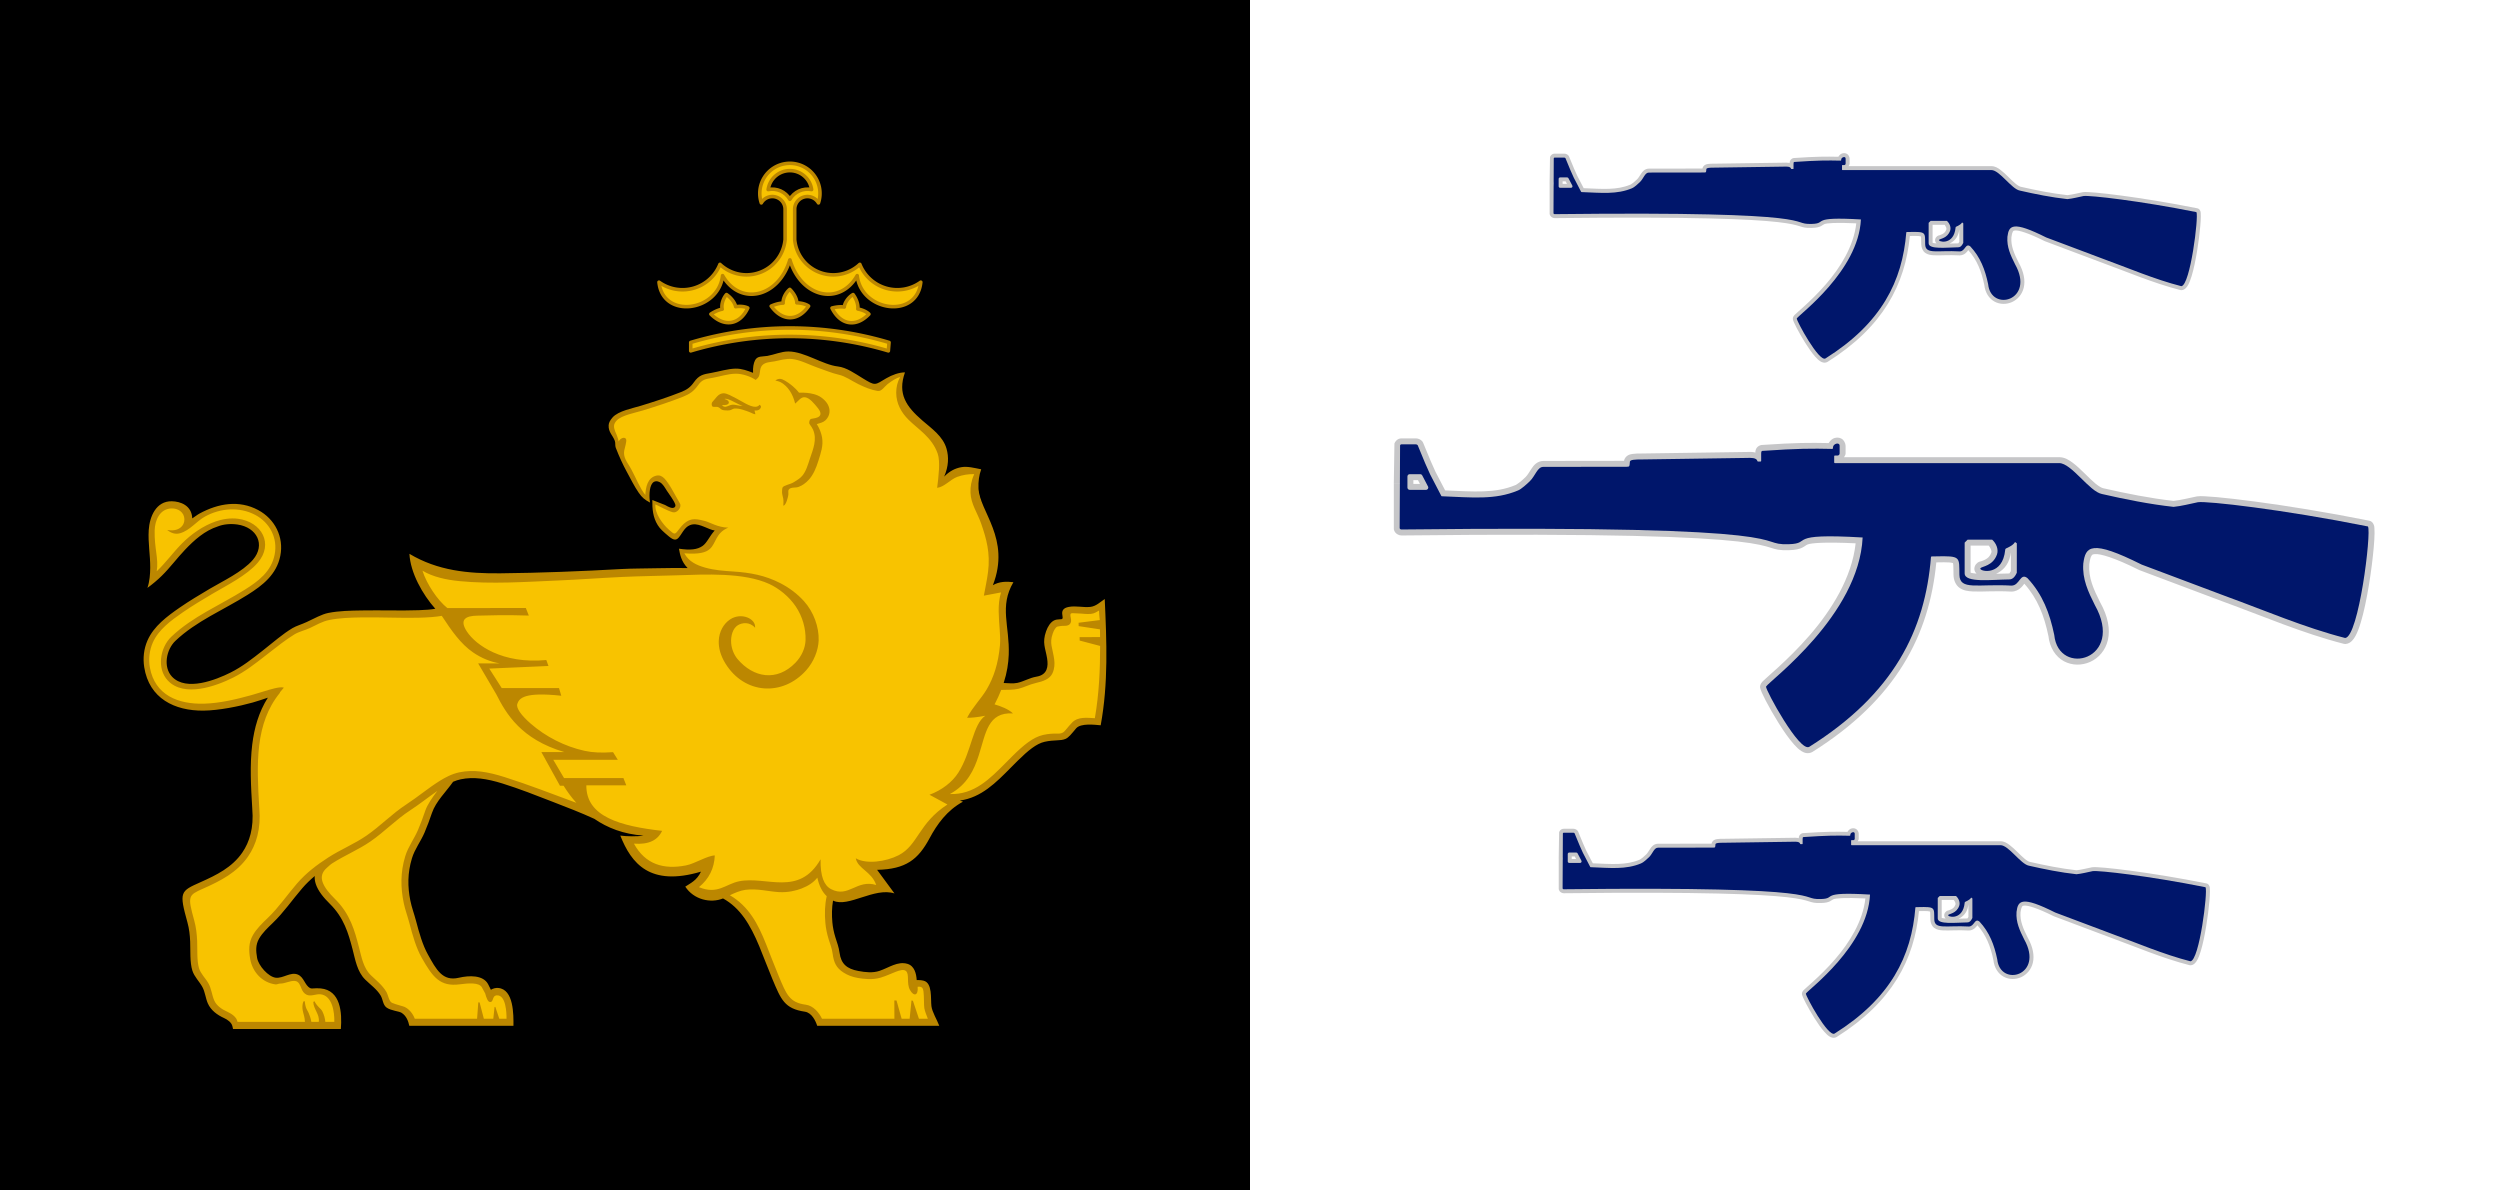 <?xml version="1.0" encoding="UTF-8" standalone="no"?>
<!-- Creator: CorelDRAW -->

<svg
   xml:space="preserve"
   width="2100"
   height="1000"
   style="fill-rule:evenodd"
   viewBox="0 0 525 250"
   version="1.1"
   id="svg2"
   inkscape:version="1.3.2 (091e20e, 2023-11-25, custom)"
   sodipodi:docname="tajik.svg"
   inkscape:export-filename="tajik.png"
   inkscape:export-xdpi="96"
   inkscape:export-ydpi="96"
   xmlns:inkscape="http://www.inkscape.org/namespaces/inkscape"
   xmlns:sodipodi="http://sodipodi.sourceforge.net/DTD/sodipodi-0.dtd"
   xmlns="http://www.w3.org/2000/svg"
   xmlns:svg="http://www.w3.org/2000/svg"
   xmlns:rdf="http://www.w3.org/1999/02/22-rdf-syntax-ns#"
   xmlns:cc="http://creativecommons.org/ns#"
   xmlns:dc="http://purl.org/dc/elements/1.1/"><rect x="0" y="0" width="525" height="250" fill="#333333" stroke="none"/><sodipodi:namedview
   pagecolor="#ffffff"
   bordercolor="#666666"
   borderopacity="1"
   objecttolerance="10"
   gridtolerance="10"
   guidetolerance="10"
   inkscape:pageopacity="0"
   inkscape:pageshadow="2"
   inkscape:window-width="1920"
   inkscape:window-height="1017"
   id="namedview747"
   showgrid="false"
   fit-margin-top="0.2"
   fit-margin-right="0.2"
   fit-margin-bottom="0.2"
   fit-margin-left="0.2"
   inkscape:zoom="0.5"
   inkscape:cx="1035"
   inkscape:cy="436"
   inkscape:window-x="-8"
   inkscape:window-y="-8"
   inkscape:window-maximized="1"
   inkscape:current-layer="layer3"
   inkscape:showpageshadow="0"
   inkscape:pagecheckerboard="0"
   inkscape:deskcolor="#505050" />
 <defs
   id="defs4">
  <style
   type="text/css"
   id="style6">
   
    .str0 {stroke:#E5AB19;stroke-width:0.04}
    .str1 {stroke:#8B632D;stroke-width:0.093}
    .fil2 {fill:#006300}
    .fil7 {fill:#007BC5}
    .fil5 {fill:#3E4095}
    .fil9 {fill:#CC9933}
    .fil4 {fill:#CE0000}
    .fil1 {fill:#F8C300}
    .fil0 {fill:#FAC300}
    .fil6 {fill:#FEFEFE}
    .fil3 {fill:white}
    .fil8 {fill:#F8C300;fill-rule:nonzero}
   
  </style>
 
   
   
   
   
   
   
   
   
   
   
   
   
   
   
   
   
   
   
   
   
   
   
   
   
   
   
   
   
   
   
   
   
   
   
   
   
   
   
   
   
   
   
   
   
   
   
   
   
   
   
   
   
   
   
   
   
   
   
   
   
   
   
   
   
   
   
   
   
   
   
   
   
   
   
   
   
   
   
   
   
   
   
   
   
   
   
   
   
   
   
   
   
   
   
   
   
   
   
   
   
   
   
   
   
   
   
   
   
   
   
   
   
   
   
   
   
   
   
   
   
   
   
   
   
   
   
   
   
   
   
   
   
   
   
   
   
   
   
   
   
   
   
   
   
   
   
   
   
  </defs>
 <g
   inkscape:groupmode="layer"
   id="layer3"
   inkscape:label="bg"
   style="fill-rule:evenodd"><rect
     width="262.5"
     height="250"
     x="0"
     y="0"
     fill="#000000"
     id="rect2"
     style="fill-rule:evenodd;stroke-width:0.8" /><rect
     width="262.5"
     height="250"
     x="262.5"
     y="-1.4305115e-06"
     fill="#cc0000"
     id="red"
     style="fill:#ffffff;fill-opacity:1;fill-rule:evenodd;stroke-width:0.8"
     inkscape:label="red" /></g><g
   id="Layer_x0020_1"
   transform="translate(-5.774,35.025)"
   inkscape:label="lion"
   inkscape:groupmode="layer">
  
  
  <path
   id="body"
   class="fil8"
   d="m 213.078,130.39 c -2.099,1.53 -4.211,2.244 -6.743,2.605 0.369,0.122 0.74,0.241 1.105,0.365 -2.982,1.758 -5.053,4.521 -6.663,7.522 v 0 c -0.442,0.825 -0.889,1.564 -1.363,2.223 -2.431,3.376 -5.87,4.209 -9.904,4.298 l 3.521,4.788 c -4.105,-2.009 -9.098,3.146 -12.498,1.547 -0.417,2.406 -0.396,4.836 0.196,7.217 0.53,2.134 0.988,5.575 2.383,6.884 2.447,2.375 6.679,2.065 9.086,0.552 1.681,-0.758 4.383,-1.796 5.423,0.435 0.323,0.69 0.399,1.448 0.443,2.197 2.777,-0.125 2.953,1.703 3.011,3.99 0.016,0.474 0.024,0.911 0.071,1.261 v 0.004 l 0.032,0.253 0.008,-0.001 c 0.25,1.28 0.994,2.425 1.494,3.617 h -25.114 c -0.369,-1.063 -1.015,-2.267 -2.086,-2.766 -0.2,-0.093 -0.41,-0.16 -0.636,-0.194 h -0.002 c -4.207,-0.621 -5.133,-3.125 -6.627,-6.676 -2.543,-6.03 -4.459,-13.759 -10.584,-17.136 -2.681,1.095 -5.922,0.235 -7.614,-2.153 1.524,-0.979 2.622,-1.894 3.401,-3.59 -7.875,2.342 -13.766,0.944 -17.006,-6.914 2.201,0.491 4.299,0.263 6.459,-0.387 -4.393,-0.297 -8.408,-1.029 -12.138,-3.602 l -0.001,-0.001 -0.004,-0.001 -0.016,-0.008 -0.016,-0.008 c -6.026,-2.774 -13.061,-5.492 -19.353,-7.447 v 0 h -10e-4 -0.001 c -1.65,-0.513 -3.186,-0.874 -4.644,-1.034 -1.082,-0.121 -5.099,0.024 -6.089,0.838 -2.638,2.683 -4.387,4.836 -5.083,8.631 -1.854,4.133 -4.922,7.226 -4.413,12.08 -0.084,3.155 1.039,5.691 1.816,8.657 h 10e-4 v 0 10e-4 c 0.336,1.282 0.685,2.552 1.088,3.748 1.176,3.635 3.709,9.834 8.159,8.342 1.541,-0.362 3.421,-0.507 4.721,0.121 1.043,0.504 1.275,1.334 1.765,2.28 v 0 l 0.118,0.215 c 2.191,-1.282 3.763,0.545 4.239,2.557 0.364,1.539 0.369,3.302 0.358,4.451 H 91.933 c -0.403,-1.668 -1.179,-2.681 -2.87,-3.081 -0.651,-0.153 -1.421,-0.336 -1.942,-0.699 l -0.005,-0.002 v 0.001 c -0.747,-0.522 -0.743,-1.718 -1.187,-2.466 v -0.001 l -0.008,-0.008 c -0.58,-0.965 -1.428,-1.717 -2.265,-2.458 -0.343,-0.302 -0.685,-0.604 -1.004,-0.922 v 0 0 l -0.001,-0.001 c -2.199,-2.17 -2.907,-8.297 -4.214,-11.233 -0.725,-1.625 -1.715,-3.205 -3.219,-4.681 -1.804,-1.771 -3.316,-3.625 -3.039,-6.226 -2.024,1.696 -3.618,3.547 -5.26,5.619 -1.991,2.694 -5.204,5.208 -6.944,7.989 -1.522,2.677 -0.185,6.222 2.2,7.897 1.272,0.896 2.167,0.748 3.655,0.226 1.792,-0.631 2.729,-0.515 3.724,1.157 1.145,2.265 1.706,1.532 3.533,1.5 2.005,0.19 3.078,1.402 3.616,2.972 0.53,1.547 0.556,3.444 0.442,5.08 H 54.91 c -0.459,-2.067 -2.492,-2.257 -3.916,-3.474 -1.067,-0.91 -1.487,-1.964 -1.824,-3.276 -0.316,-2.442 -2.004,-3.606 -2.758,-5.332 -0.405,-1.268 -0.418,-2.996 -0.428,-4.535 -0.004,-0.537 -0.008,-1.05 -0.024,-1.511 v -0.008 c 0.386,-3.138 -1.909,-7.636 -1.483,-9.847 0.338,-0.976 1.434,-1.465 3.511,-2.39 3.351,-1.493 6.733,-3.183 8.871,-6.297 3.277,-4.77 1.911,-10.859 1.836,-16.246 -0.084,-6.03 0.617,-11.656 3.89,-16.847 -1.257,0.413 -2.507,0.861 -3.784,1.217 h -0.001 l -0.003,0.001 v 0 c -7.599,2.125 -20.787,4.077 -22.401,-7.459 -0.421,-3.011 0.586,-6.3 3.435,-9.086 3.411,-3.189 8.254,-5.699 12.547,-8.209 2.575,-1.507 4.954,-2.795 6.702,-4.836 v -0.001 h 0.003 c 1.684,-1.967 1.856,-4.668 -0.196,-6.428 -3.327,-2.849 -8.196,-1.212 -11.245,1.095 -3.975,3.006 -6.492,7.433 -10.463,10.462 0.968,-3.782 -0.166,-7.692 0.079,-11.513 0.209,-3.264 1.92,-6.198 5.32,-5.775 2.162,0.271 3.272,1.614 3.371,3.726 3.741,-2.343 7.781,-4.182 12.278,-2.681 0.56,0.189 1.118,0.428 1.668,0.725 h 0.003 l 0.001,10e-4 v 0 c 5.614,3.015 6.028,9.814 2.045,14.068 -1.204,1.285 -2.707,2.334 -4.269,3.317 -5.091,3.199 -10.793,5.509 -15.209,9.702 -2.009,1.908 -2.751,5.724 -0.718,7.869 h 0.001 v 0 c 2.803,2.953 7.916,1.249 11.094,-0.138 0.539,-0.235 1.039,-0.472 1.477,-0.691 l 0.001,-0.001 c 2.403,-1.206 4.399,-2.767 6.481,-4.398 2.144,-1.677 4.193,-3.545 6.536,-4.937 0.914,-0.543 1.983,-0.816 2.945,-1.265 v 0 h 0.001 l 0.001,-0.002 c 0.402,-0.186 0.732,-0.348 1.064,-0.511 1.207,-0.59 2.401,-1.174 3.402,-1.375 h 0.002 c 2.231,-0.446 4.598,-0.485 7.005,-0.526 h 0.024 c 1.748,-0.032 3.518,-0.016 5.272,-0.004 3.416,0.024 7.189,0.233 10.595,-0.433 -2.698,-3.127 -5.142,-6.975 -5.619,-11.257 2.869,1.651 5.841,2.638 8.914,3.205 7.319,1.355 15.289,0.661 22.687,0.388 9.031,-0.332 18.08,-0.989 27.129,-0.781 -1.176,-1.202 -1.796,-2.373 -2.105,-4.035 5.361,0.896 5.362,-0.862 7.387,-3.938 v 0 l 0.319,-0.343 c -1.743,-0.201 -3.387,-1.58 -5.134,-1.332 l -0.004,0.002 h -0.001 c -1.146,0.164 -1.965,1.175 -2.617,2.058 -0.811,1.101 -1.03,1.502 -2.221,0.504 -2.427,-2.035 -3.378,-3.819 -3.378,-7.104 0.532,0.214 3.962,2.361 4.744,1.366 0.967,-1.236 -2.968,-6.135 -4.033,-6.133 -1.845,0.002 -1.84,3.398 -1.73,4.48 l 0.005,0.047 c -2.212,-1.681 -3.845,-5.11 -5.075,-7.562 -0.822,-1.644 -1.182,-3.316 -1.794,-5.028 v 0 -10e-4 l -0.002,-0.002 c -0.164,-0.455 -0.391,-0.821 -0.613,-1.177 -0.841,-1.353 -0.931,-2.349 0.095,-3.519 0.71,-0.807 3.291,-1.444 5.728,-2.186 2.103,-0.638 4.146,-1.479 6.241,-2.152 1.937,-0.624 3.944,-1.398 5.101,-3.035 1.185,-1.679 2.735,-1.707 4.489,-2.092 3.038,-0.665 4.944,-0.859 8.013,0.286 -0.04,-0.922 -0.142,-2.784 0.811,-3.327 0.716,-0.409 1.662,-0.114 2.442,-0.284 1.122,-0.242 2.224,-0.8 3.159,-0.927 1.893,-0.26 3.821,0.5 5.537,1.204 1.804,0.74 3.616,1.666 5.577,1.89 1.879,0.212 5.889,3.735 7.838,3.651 1.481,-0.063 3.537,-1.92 5.146,-2.272 h 0.001 c 0.265,-0.055 0.534,-0.103 0.804,-0.123 -1.584,4.892 1.27,7.912 4.781,10.838 4.507,3.754 5.272,6.773 3.06,11.889 2.549,-2.618 4.513,-3.2 8.187,-2.439 -1.524,4.607 1.125,8.232 2.56,12.462 1.356,4.009 1.524,7.651 -0.257,12.253 1.438,-0.856 2.713,-1.164 4.393,-0.993 -2.765,4.808 -0.929,9.901 -0.832,14.999 -0.079,2.13 -0.496,4.179 -1.149,6.201 3.319,1.027 4.676,-0.511 7.222,-1.318 3.108,-0.504 2.679,-3.301 2.142,-5.619 -0.408,-1.759 -0.371,-5.901 2.12,-6.369 2.05,-0.283 1.69,0.016 1.369,-1.752 0.167,-1.339 2.822,-1 3.605,-0.94 0.687,0.055 1.369,0.103 2.065,0.032 1.11,-0.114 1.94,-0.826 2.802,-1.453 0.39,8.612 0.713,17.293 -0.826,25.823 -1.397,-0.138 -4.084,-0.504 -5.149,0.751 h -10e-4 l -0.001,0.005 v 0 c -0.146,0.172 -0.267,0.317 -0.381,0.455 -0.728,0.874 -1.212,1.459 -1.788,1.698 -1.751,0.575 -3.815,-0.267 -5.658,1.077 -3.774,1.907 -7.411,7 -10.67,9.377 l -0.001,-0.002 z"
   inkscape:connector-curvature="0"
   style="fill:#f8c300;fill-rule:nonzero;stroke-width:7.893"
   inkscape:label="body" /><path
   id="outline"
   class="fil9"
   d="m 194.799,44.141 c -0.579,1.071 -0.824,2.181 -0.819,3.316 0.008,2.283 1.077,4.166 2.597,5.673 2.084,2.065 4.92,3.696 6.112,7.105 0.579,1.653 0.174,4.884 -0.113,7.189 1.571,-0.208 2.763,-1.774 4.238,-2.313 1.148,-0.418 2.406,-0.596 3.549,-0.571 -0.624,1.4 -0.836,2.687 -0.785,3.915 0.099,2.38 1.432,4.166 2.229,6.442 1.118,3.196 1.959,6.217 1.455,10.207 -0.214,1.711 -0.609,3.446 -0.875,4.96 1.2,-0.226 2.402,-0.453 3.601,-0.681 -0.408,1.343 -0.512,2.696 -0.49,4.068 0.04,2.754 0.457,4.953 0.259,7.108 -0.342,3.722 -1.282,6.662 -2.784,9.198 -1.17,1.973 -2.848,3.572 -4.113,5.945 0.792,0.04 2.152,-0.103 3.822,-0.418 -2.653,1.836 -2.855,7.513 -5.641,11.922 -1.267,2.003 -3.461,3.694 -6.071,4.668 1.256,0.683 2.513,1.364 3.769,2.047 -6.065,3.912 -6.161,8.541 -10.237,10.645 -2.696,1.39 -6.847,1.937 -9.005,0.657 0.372,2.17 3.308,2.736 4.282,5.601 -4.112,-1.248 -5.8,2.778 -9.472,0.875 -1.493,-0.774 -2.275,-2.683 -2.209,-6.272 -4.552,7.924 -11.366,3.463 -17.118,4.62 -2.81,0.565 -4.494,2.87 -8.429,1.231 2.11,-1.721 3.223,-3.944 3.332,-6.664 -1.631,0.063 -4.159,1.728 -6.06,2.099 -4.676,0.914 -8.541,-0.204 -10.922,-4.571 3.121,0.23 4.993,-0.716 5.912,-2.687 -8.747,-0.996 -15.976,-2.957 -15.907,-9.565 h 8.383 l -0.593,-1.517 h -12.471 l -2.261,-3.838 h 13.552 l -1.002,-1.606 c -2.435,0.17 -4.265,0.097 -5.978,-0.28 -4.131,-0.907 -8.159,-2.955 -11.34,-5.733 -1.981,-1.729 -3.069,-3.268 -2.791,-4.118 0.391,-1.189 1.444,-2.558 9.235,-1.717 -0.144,-0.502 -0.331,-1.114 -0.476,-1.616 h -12.035 l -2.608,-4.086 12.428,-0.549 -0.45,-1.249 c -9.262,0.881 -14.808,-3.155 -16.662,-5.959 -1.681,-2.545 -0.286,-3.323 2.164,-3.36 2.19,-0.032 5.684,-0.201 10.822,-0.016 l -0.625,-1.587 -16.481,0.008 c -2.054,-1.623 -4.366,-5.083 -5.227,-7.846 2.179,1.31 4.986,1.92 7.81,2.194 6.685,0.652 13.791,0.155 20.489,-0.129 4.592,-0.194 9.187,-0.547 13.771,-0.758 3.799,-0.174 7.587,-0.211 11.364,-0.338 5.974,-0.198 14.069,-0.622 19.384,1.815 2.067,0.948 4.166,2.655 5.549,4.694 1.47,2.171 2.159,4.722 2.08,7.142 -0.055,1.614 -0.824,3.364 -2.106,4.691 -3.908,4.052 -8.861,3.179 -12.191,-0.774 -0.718,-0.851 -1.232,-2.116 -1.323,-3.312 -0.12,-1.595 0.363,-3.149 1.438,-3.795 0.836,-0.502 2.399,-0.771 3.584,0.547 0.204,-1.922 -2.92,-3.31 -5.272,-1.73 -1.297,0.87 -2.297,2.495 -2.358,4.543 -0.039,1.401 0.356,3 1.399,4.692 4.003,6.496 12.024,6.978 16.97,1.429 1.571,-1.762 2.53,-4.155 2.611,-6.235 0.11,-2.803 -1.045,-6.034 -3.082,-8.278 -1.411,-1.556 -3.11,-2.83 -4.989,-3.792 -3.212,-1.647 -6.312,-2.199 -9.845,-2.434 -1.972,-0.131 -3.952,-0.264 -5.909,-0.818 -1.811,-0.515 -3.447,-1.261 -4.378,-3.005 3.125,0.252 4.556,-0.184 5.365,-0.925 1.348,-1.239 1.162,-3.32 3.859,-4.47 -2.14,-0.016 -3.878,-1.133 -4.92,-1.401 -1.196,-0.306 -1.998,-0.459 -2.717,-0.315 -1.129,0.222 -2.017,1.14 -2.676,2.017 -0.955,1.276 -0.933,1.19 -2.127,0.157 -1.36,-1.179 -3.067,-3.541 -2.854,-5.331 0.854,0.377 2.383,1.287 3.623,1.642 0.815,0.233 1.769,-0.803 1.612,-1.597 -0.016,-0.092 -0.047,-0.179 -0.097,-0.264 v 0 l -0.002,-10e-4 -0.001,-0.002 c -4.51,-8 -1.6,-2.728 -1.888,-3.232 -0.908,-1.597 -1.739,-2.864 -3.009,-2.599 -1.946,0.406 -2.282,2.551 -2.361,4.062 -1.065,-1.255 -2.067,-3.765 -2.971,-5.42 -0.61,-1.118 -0.785,-1.182 -1.22,-2.122 -0.22,-0.48 -0.36,-1.142 -0.244,-1.756 0.155,-0.822 0.541,-1.879 0.408,-2.357 -0.164,-0.582 -1.108,-0.414 -1.595,0.418 -0.071,-0.752 -0.688,-2.027 -0.733,-2.153 -0.312,-0.877 -0.371,-1.433 0.289,-2.185 1.023,-1.164 4.024,-1.694 5.485,-2.145 2.832,-0.874 5.668,-1.782 8.509,-2.909 1.368,-0.542 2.274,-1.179 3.131,-2.391 0.91,-1.287 1.642,-1.319 3.043,-1.565 1.466,-0.256 3.249,-0.848 4.838,-0.874 1.383,-0.024 3.149,0.564 4.226,1.31 0.378,-0.312 0.636,-0.506 0.777,-1.023 0.189,-0.683 0.079,-1.59 0.696,-2.149 0.627,-0.566 1.605,-0.569 2.474,-0.728 1.125,-0.206 2.418,-0.654 3.765,-0.488 1.744,0.217 3.5,1.17 5.166,1.76 1.567,0.553 3.223,1.223 4.535,1.519 1.465,0.327 2.614,1.229 4.135,1.981 1.331,0.657 2.691,1.219 4.073,1.441 0.834,0.136 1.39,-0.897 2.104,-1.451 0.919,-0.711 1.9,-1.316 2.616,-1.483 l 0.002,-7.88e-4 z m 21.228,65.719 c 1.384,-0.032 2.517,0.016 3.612,-0.241 1.144,-0.265 2.244,-0.89 3.653,-1.211 1.602,-0.365 2.945,-0.847 3.495,-2.039 0.901,-1.963 0.152,-3.806 -0.183,-5.762 -0.131,-0.762 -0.129,-1.526 0.242,-2.583 0.269,-0.76 0.639,-1.379 1.009,-1.47 v -0.002 h 0.008 v 0 c 0.752,-0.159 1.239,-0.157 1.543,-0.157 1.032,0.004 1.47,-0.602 1.241,-1.625 -0.309,-1.38 0.144,-0.976 1.567,-0.97 0.799,0.004 1.713,0.186 2.661,0.09 0.793,-0.082 1.172,-0.436 1.688,-0.691 0.016,0.658 0.101,1.338 0.161,1.99 l -4.448,0.562 0.016,0.707 4.473,0.681 c 0.008,0.485 0.016,1.133 0.024,1.616 l -4.301,0.024 0.016,0.713 4.294,1.13 c 0.002,5.06 -0.222,10.057 -1.107,15.173 -1.565,-0.079 -3.533,-0.364 -4.755,0.895 -1.053,1.08 -1.478,1.848 -1.967,2.122 -0.87,0.491 -1.612,-0.063 -4.133,0.496 -1.075,0.24 -2.116,0.784 -3.186,1.564 -1.034,0.75 -2.088,1.716 -3.226,2.839 l -0.006,0.004 -10e-4,0.001 h 10e-4 c -0.465,0.461 -0.92,0.922 -1.373,1.381 -3.436,3.477 -6.702,6.784 -11.803,6.627 3.662,-1.983 5.097,-5.103 6.065,-8.117 1.504,-4.687 1.882,-9.12 7.19,-8.825 -1.023,-0.938 -2.487,-1.481 -3.862,-1.892 0.556,-1.06 1.013,-2.067 1.391,-3.03 z m -8.66,23.229 c 4.481,-0.637 7.537,-3.726 10.728,-6.959 0.449,-0.456 0.903,-0.912 1.36,-1.366 l 0.005,-10e-4 0.001,-0.002 v -10e-4 c 1.097,-1.084 2.101,-2.006 3.052,-2.698 0.912,-0.665 1.777,-1.123 2.638,-1.313 2.032,-0.454 3.283,-0.148 4.344,-0.59 0.725,-0.302 1.283,-1.065 2.257,-2.22 0.963,-1.144 3.907,-0.766 5.166,-0.655 1.625,-8.826 1.256,-17.599 0.849,-26.517 -0.956,0.632 -1.821,1.532 -3.043,1.659 -1.496,0.155 -3.008,-0.289 -4.515,0 -0.569,0.108 -0.985,0.304 -1.204,0.647 -0.17,0.265 -0.22,0.62 -0.13,1.086 0.169,0.884 -0.024,0.845 -0.603,0.869 -0.408,0.016 -0.815,0.063 -1.181,0.256 -0.717,0.38 -1.285,1.252 -1.636,2.252 -0.86,2.443 -0.153,3.458 0.208,5.687 0.269,1.659 0.116,3.473 -2.253,3.855 -1.401,0.227 -2.666,1.018 -3.993,1.301 -0.919,0.197 -1.871,0.047 -2.871,0.024 0.715,-2.207 1,-4.169 1.065,-5.964 0.214,-5.992 -2.032,-10.106 0.978,-15.202 -1.474,-0.194 -3.012,-0.14 -4.31,0.632 3.796,-9.81 -2.828,-15.451 -3.024,-20.356 -0.055,-1.394 0.11,-2.728 0.569,-3.983 -1.465,-0.291 -2.856,-0.672 -4.159,-0.45 -1.3,0.22 -2.511,0.849 -3.615,1.982 0.943,-2.179 0.988,-4.123 0.497,-5.855 -0.743,-2.617 -3.115,-4.224 -5.074,-5.923 -3.403,-2.955 -5.26,-5.577 -3.655,-10.113 -1.235,0.004 -2.688,0.526 -3.912,1.234 -1.123,0.65 -1.74,1.148 -2.387,1.176 -0.647,0.024 -1.326,-0.414 -2.574,-1.168 -1.662,-1.008 -3.398,-2.274 -5.226,-2.483 -3.165,-0.358 -7.002,-3.14 -10.379,-3.148 -1.515,-0.002 -2.941,0.672 -4.417,0.933 -0.991,0.176 -2.106,-0.063 -2.598,0.941 -0.304,0.62 -0.461,1.462 -0.411,2.608 -1.211,-0.45 -2.328,-0.893 -3.635,-0.878 -1.683,0.024 -3.468,0.605 -5.073,0.886 -1.743,0.306 -2.608,0.41 -3.736,2.008 -0.731,1.036 -1.479,1.549 -2.65,2.013 -2.806,1.114 -5.621,2.015 -8.435,2.882 -1.729,0.534 -4.759,1.082 -5.97,2.461 -0.572,0.651 -0.799,1.148 -0.825,1.638 -0.079,1.474 0.867,2.098 1.299,3.292 0.159,0.442 0.024,1.002 0.19,1.423 0.718,1.856 1.479,3.522 2.297,5.02 0.86,1.576 1.61,3.108 2.513,4.417 0.739,1.068 1.278,1.492 2.393,2.09 -0.189,-1.032 -0.231,-3.211 0.515,-4.095 0.423,-0.5 1.047,-0.448 1.524,-0.19 0.696,0.373 1.086,1.178 1.496,1.803 0.498,0.758 1.466,2.017 1.754,2.849 0.174,0.502 -0.208,0.8 -0.668,0.754 -0.59,-0.055 -1.334,-0.562 -1.458,-0.61 -0.899,-0.354 -1.964,-0.755 -2.684,-1.054 -0.024,1.869 0.108,3.623 1.137,5.279 0.491,0.789 1.153,1.378 2.324,2.36 1.086,0.91 1.602,0.822 2.106,0.223 0.879,-1.048 1.312,-2.503 2.916,-2.735 1.519,-0.219 3.388,1.138 4.616,1.279 -1.097,1.189 -1.614,2.61 -2.573,3.263 -1.088,0.74 -2.507,0.922 -4.933,0.558 0.205,1.134 0.451,2.665 1.821,4.068 -1.55,-0.032 -4.234,-0.016 -6.332,0.032 -2.698,0.063 -5.527,0.055 -7.483,0.167 -8.494,0.474 -16.998,0.818 -25.506,0.904 -6.796,0.071 -13.176,-0.545 -19.103,-4.096 0.209,3.993 2.763,8.545 5.435,11.539 -0.874,0.17 -2.09,0.252 -3.398,0.298 -3.818,0.138 -7.974,-0.016 -12.02,0.055 -2.429,0.04 -4.819,0.079 -7.073,0.53 -1.331,0.265 -2.953,1.168 -4.522,1.904 -1.075,0.504 -2.157,0.792 -2.972,1.276 -2.116,1.26 -3.92,2.89 -6.357,4.796 -2.148,1.682 -4.185,3.299 -6.646,4.532 -3.095,1.554 -9.328,4.008 -12.295,0.881 -1.929,-2.032 -1.212,-5.713 0.707,-7.535 4.383,-4.159 10.108,-6.491 15.172,-9.674 3.153,-1.982 6.071,-4.239 6.855,-8.183 0.781,-3.945 -1.123,-7.72 -4.646,-9.61 -4.015,-2.159 -8.398,-1.401 -12.304,0.725 -0.513,0.279 -1.028,0.706 -1.539,1.026 -0.118,-2.756 -2.511,-3.563 -4.29,-3.597 -3.32,-0.063 -4.673,3.238 -4.852,6.045 -0.172,2.677 0.338,5.272 0.313,7.946 -0.008,1.289 -0.123,2.885 -0.591,4.199 1.08,-0.777 2.106,-1.643 3.035,-2.556 1.741,-1.711 3.181,-3.687 4.863,-5.45 1.942,-2.037 4.133,-4.018 6.914,-4.907 1.114,-0.446 2.62,-0.601 4.065,-0.399 4.133,0.58 5.985,4.254 3.279,7.413 -2.169,2.534 -6.457,4.543 -9.039,6.075 -2.13,1.265 -4.28,2.541 -6.317,3.949 -2.617,1.81 -5.457,3.901 -6.776,6.901 -0.784,1.781 -0.989,3.739 -0.694,5.623 1.028,6.567 6.388,9.196 12.47,9.125 3.208,-0.032 7.417,-0.89 10.319,-1.702 1.297,-0.363 2.335,-0.743 3.174,-1.017 -1.889,2.994 -2.845,6.309 -3.28,9.838 -0.521,4.25 -0.279,8.804 0.008,13.491 v 0.024 c 0.346,3.983 -0.566,6.948 -2.099,9.181 -2.142,3.118 -5.438,4.729 -8.773,6.217 -4.274,1.905 -4.518,2.013 -2.733,8.477 0.358,1.294 0.507,2.637 0.564,3.983 0.079,1.818 -0.095,4.368 0.465,6.118 0.408,1.28 1.459,2.265 2.097,3.426 0.577,1.052 0.662,2.328 1.14,3.432 0.64,1.473 1.998,2.451 3.42,3.098 0.696,0.316 1.567,0.903 1.75,1.714 v 0 l 0.129,0.579 h 22.644 c 0.265,-3.42 -0.016,-8.123 -4.255,-8.524 -1.331,-0.125 -1.765,0.147 -2.186,-0.063 -1.131,-0.556 -1.271,-2.298 -2.607,-2.847 -1.507,-0.62 -3.09,0.852 -4.638,0.666 -1.528,-0.186 -3.617,-2.507 -3.903,-4.164 -0.247,-1.428 -0.342,-2.711 0.405,-4.023 0.688,-1.215 1.848,-2.324 2.854,-3.282 2.33,-2.226 4.129,-4.893 6.23,-7.329 0.806,-0.934 1.684,-1.777 2.617,-2.557 -0.055,0.541 0.032,1.101 0.227,1.702 0.474,1.431 1.625,2.841 2.942,4.134 2.961,2.907 3.903,6.219 4.759,9.491 0.59,2.249 0.961,4.733 2.673,6.423 1.084,1.073 2.436,2.006 3.234,3.334 0.491,0.816 0.461,1.989 1.264,2.549 0.952,0.666 2.602,0.746 3.138,1.093 1.011,0.654 1.395,1.694 1.625,2.733 h 21.866 c 0.024,-2.29 0.085,-7.704 -3.216,-7.952 -0.487,-0.039 -1.006,0.071 -1.524,0.378 -0.175,-0.327 -0.39,-0.826 -0.599,-1.205 -1.054,-1.912 -3.945,-1.83 -6.149,-1.315 -3.421,0.802 -4.729,-1.743 -6.483,-4.9 -1.09,-1.959 -1.811,-4.462 -2.481,-7.018 -0.383,-1.461 -0.922,-2.882 -1.205,-4.301 -0.579,-2.899 -0.602,-5.773 0.342,-8.875 0.583,-1.922 1.848,-3.541 2.636,-5.377 0.582,-1.353 1.075,-2.72 1.565,-4.144 0.838,-2.438 2.948,-4.425 4.443,-6.547 0.539,-0.23 1.077,-0.406 1.624,-0.521 2.617,-0.55 5.44,-0.142 8.711,0.875 3.518,1.093 7.078,2.492 10.582,3.856 2.972,1.157 5.907,2.272 8.744,3.58 2.702,1.864 6.093,3.23 10.321,3.515 -1.274,0.226 -3.598,0.176 -4.873,0 2.323,5.84 6.194,10.765 16.942,7.571 -0.875,1.899 -2.274,2.449 -3.298,3.149 1.781,2.735 5.313,3.547 7.929,2.479 3.597,1.982 5.703,5.466 7.599,10.017 0.955,2.297 1.815,4.655 2.781,6.949 1.8,4.271 2.521,6.185 6.811,6.818 1.446,0.215 2.257,1.938 2.587,2.965 h 24.571 1.062 c -0.479,-1.284 -1.496,-2.882 -1.65,-4.133 v -0.002 0 c -0.19,-1.575 0.256,-4.866 -1.642,-5.343 -0.526,-0.13 -1.095,-0.148 -1.45,-0.13 -0.079,-1.351 -0.472,-2.983 -1.955,-3.411 -2.052,-0.594 -3.867,0.806 -5.852,1.476 -1.402,0.474 -2.948,0.308 -4.454,0.024 -2.397,-0.453 -3.621,-1.468 -3.94,-3.833 -0.163,-1.208 -0.522,-2.118 -0.879,-3.255 -0.323,-1.034 -0.539,-2.116 -0.63,-3.138 v -0.005 c -0.131,-1.5 -0.12,-3.056 0.14,-4.551 l 0.063,0.032 c 3.168,1.474 8.638,-2.882 12.838,-1.534 l -3.642,-4.952 c 6.054,-0.134 8.623,-2.174 11.015,-6.634 1.586,-2.957 3.668,-5.87 7.019,-7.681 -0.209,-0.081 -0.42,-0.157 -0.635,-0.228 h 0.002 z m -27.981,20.086 c -0.421,1.813 -0.446,3.754 -0.286,5.59 v 0.004 c 0.105,1.174 0.347,2.339 0.694,3.45 0.332,1.062 0.676,1.882 0.829,3.013 0.254,1.884 0.756,2.988 2.289,3.979 h 0.002 c 0.822,0.532 1.836,0.927 2.97,1.127 1.261,0.22 3.101,0.446 4.781,-0.047 2.304,-0.677 4.421,-2.123 5.331,-1.428 0.83,0.632 0.086,2.601 0.878,4.012 0.799,1.418 1.777,1.212 1.607,-0.677 0.893,-0.125 1.14,0.287 1.223,0.955 0.144,1.123 0.071,2.963 0.179,3.545 0.138,0.722 0.448,1.421 0.74,2.212 h -1.871 l -1.265,-3.772 -0.297,-0.071 -0.391,3.841 h -1.681 l -1.075,-3.829 -0.459,-0.008 0.016,3.838 H 178.393 c -0.635,-1.342 -1.856,-2.741 -3.403,-2.946 -3.461,-0.461 -4.069,-2.192 -5.646,-5.929 -0.94,-2.231 -1.791,-4.517 -2.685,-6.765 -1.696,-4.268 -3.621,-7.959 -7.606,-10.291 l -0.005,-0.005 c 1.054,-0.498 2.142,-0.985 3.261,-1.133 2.448,-0.327 4.919,0.36 7.034,0.479 1.988,0.11 3.668,-0.341 4.728,-0.746 1.461,-0.556 2.575,-1.321 3.343,-2.289 0.388,1.774 1.065,3.033 1.968,3.89 v -0.001 z m -79.424,-25.224 v -0.016 10e-4 l -0.016,0.016 c -0.597,0.279 -1.191,0.612 -1.796,0.988 -2.44,1.522 -4.646,3.399 -7.058,4.972 -3.018,1.968 -5.42,4.522 -8.375,6.557 -2.528,1.741 -5.398,2.9 -7.98,4.562 -2.421,1.558 -4.705,3.294 -6.595,5.485 -2.071,2.401 -3.836,5.031 -6.133,7.226 -1.088,1.039 -2.338,2.231 -3.127,3.617 -0.924,1.62 -0.875,3.237 -0.571,5.002 0.461,2.674 2.474,4.978 5.329,5.34 0.313,0.039 0.63,-0.178 0.951,-0.175 h 0.003 0.039 0.003 c 1.047,0 2.081,-0.647 3.08,-0.552 0.859,0.082 1.104,0.991 1.386,1.655 0.206,0.481 0.471,0.948 1.057,1.235 0.869,0.427 1.97,-0.179 2.895,-0.092 2.547,0.247 2.983,3.87 2.924,5.793 h -1.878 c -0.08,-0.75 -0.275,-1.468 -0.606,-2.152 -0.376,-0.772 -0.931,-0.789 -1.696,-2.186 l -0.227,0.157 c 0,1.468 1.393,2.61 1.14,4.181 h -1.549 c -0.147,-0.801 -0.345,-1.327 -0.56,-1.844 -0.276,-0.662 -0.657,-0.831 -0.83,-2.491 l -0.257,0.032 c -0.294,0.584 -0.257,1.383 -0.179,1.844 0.133,0.786 0.446,1.439 0.477,2.463 H 55.651 c -0.177,-1.045 -1.291,-1.741 -2.211,-2.161 -1.071,-0.485 -2.189,-1.217 -2.675,-2.335 -0.5,-1.153 -0.586,-2.444 -1.198,-3.56 -0.597,-1.086 -1.647,-2.023 -2.003,-3.222 -0.478,-1.616 -0.314,-4.071 -0.387,-5.721 -0.063,-1.44 -0.223,-2.875 -0.609,-4.265 -1.447,-5.242 -1.267,-5.324 1.912,-6.743 3.597,-1.601 7.083,-3.368 9.39,-6.728 1.713,-2.494 2.736,-5.774 2.355,-10.14 h -0.001 c -0.279,-4.603 -0.517,-9.075 -0.016,-13.206 0.5,-4.069 1.726,-7.815 4.37,-11.05 l -0.047,-0.04 0.852,-1.019 c -0.424,-0.136 -1.103,-0.055 -1.933,0.14 l -0.016,-0.016 -0.016,0.024 c -1.362,0.323 -3.125,0.946 -4.851,1.424 -3.179,0.878 -6.582,1.703 -9.954,1.796 -5.371,0.147 -10.302,-1.748 -11.363,-7.586 -0.317,-1.746 -0.092,-3.643 0.608,-5.237 1.215,-2.758 3.9,-4.691 6.302,-6.357 2.023,-1.399 4.17,-2.675 6.301,-3.94 2.819,-1.672 7.11,-3.767 9.451,-6.496 3.368,-3.927 0.86,-8.552 -4.144,-9.215 -1.661,-0.222 -3.376,0.099 -4.677,0.549 -2.685,0.923 -5.206,2.725 -7.114,4.647 -1.841,1.856 -3.384,4.03 -5.289,5.833 0.431,-2.717 -0.519,-4.713 -0.435,-8.59 0.063,-2.175 1.09,-4.522 3.528,-4.61 1.375,-0.047 2.67,0.786 2.718,2.241 0.047,1.421 -1.234,2.73 -3.622,2.272 0.866,0.722 1.795,0.963 2.722,0.696 2.077,-0.601 3.414,-2.5 5.246,-3.513 3.224,-1.781 7.252,-2.074 10.54,-0.327 3.082,1.64 4.75,4.885 4.065,8.335 -0.705,3.56 -3.416,5.574 -6.261,7.36 -5.155,3.237 -10.952,5.621 -15.409,9.855 -2.406,2.285 -3.134,6.729 -0.751,9.238 3.405,3.588 10.054,1.2 13.709,-0.632 2.539,-1.274 4.635,-2.927 6.849,-4.66 2.229,-1.747 4.3,-3.368 5.992,-4.396 v -10e-4 0 c 1.039,-0.631 2.222,-0.855 3.304,-1.368 1.323,-0.629 2.595,-1.383 4.039,-1.672 2.153,-0.431 4.444,-0.507 6.774,-0.543 4.019,-0.063 8.157,0.159 11.912,0.071 2.045,-0.047 3.78,-0.185 4.941,-0.398 2.037,3.113 3.994,5.912 6.567,7.676 1.703,1.168 3.575,1.959 5.614,2.313 l -4.54,0.002 3.792,6.458 c 2.103,4.163 5.226,9.471 14.293,12.155 h -4.818 l 3.91,7.078 0.766,-0.004 c 0.736,1.193 1.618,2.414 2.667,3.586 -4.975,-1.837 -9.957,-3.786 -15.004,-5.385 -3.592,-1.14 -6.566,-1.647 -9.551,-1.021 -0.785,0.165 -1.541,0.432 -2.29,0.782 v 0.002 z m -2.354,3.125 c -1.058,1.393 -2.08,2.854 -2.517,4.125 -0.48,1.396 -0.963,2.732 -1.524,4.039 -0.811,1.89 -2.086,3.552 -2.689,5.536 -1.047,3.438 -0.979,6.614 -0.318,9.837 0.279,1.362 0.799,2.732 1.166,4.133 0.699,2.662 1.431,5.282 2.636,7.4 2.241,3.938 3.774,6.101 7.98,5.533 1.824,-0.244 4.047,-0.42 4.631,0.64 0.368,0.665 0.556,1.018 0.696,1.28 0.263,1.013 0.579,1.728 0.942,1.785 0.922,0.144 0.402,-1.334 1.513,-1.388 1.911,-0.095 2.034,3.682 2.024,4.915 h -1.52 l -0.829,-2.476 h -0.163 l -0.267,2.476 h -1.983 l -0.894,-3.428 h -0.275 l -0.252,3.428 H 92.877 c -0.372,-1.023 -1.155,-2.035 -2.159,-2.491 v 0 l -0.002,-0.001 c -0.321,-0.146 -1.896,-0.521 -2.61,-0.846 -0.672,-0.304 -0.801,-1.65 -1.202,-2.316 -0.852,-1.418 -2.073,-2.364 -3.245,-3.483 -1.591,-1.522 -1.963,-3.833 -2.502,-5.886 -0.908,-3.47 -1.828,-6.982 -5.078,-10.172 -1.172,-1.149 -2.185,-2.373 -2.573,-3.547 -0.338,-1.021 -0.16,-2.035 0.919,-2.961 0.384,-0.331 0.683,-0.653 1.112,-0.929 2.595,-1.67 5.476,-2.838 8.019,-4.59 2.944,-2.028 5.336,-4.575 8.342,-6.536 1.963,-1.279 3.788,-2.746 5.711,-4.077 z"
   inkscape:connector-curvature="0"
   style="fill:#bc8700;fill-opacity:1;stroke:#bc8700;stroke-width:0;stroke-dasharray:none;stroke-opacity:1"
   sodipodi:nodetypes="ccccccccccccccccccccccccccccccccccccccccccccccccccccccsccscccccsccccccccccccccccccccsccccccccccccccccccccccccccccccccccccccccscccccccccccccccccccccccccccccccccccccccccccccccccccccccccccccccccccccccccccccccsccccccccccccccccccccccccccccccccccccccccccccccccccccccccccccccsscccccccccccccccccccccccccccccccccccccccccccccccccscccccccccccccccccccccccccccccccccccccccccccccccccccccccccccccccccccsccsccccccccccccccccccccccccccccccccccccccccccccccccccccccccccccscccccccccccccccccccccccccccccccccccccccccscccccccccccccc"
   inkscape:label="outline" /><path
   id="ear"
   class="fil9"
   d="m 168.596,44.882 c 0.401,0.105 0.821,0.193 1.186,0.399 1.432,0.804 2.504,2.424 2.974,4.458 0.655,-0.534 1.226,-1.451 2.063,-1.342 1.012,0.134 1.926,1.353 2.511,2.032 1.882,2.171 -0.297,2.355 -1.144,2.495 -0.375,0.063 -0.448,0.474 -0.477,0.817 -0.032,0.33 0.507,0.762 0.811,1.477 0.867,2.045 0.032,4.012 -0.65,6.028 -0.463,1.379 -0.8,2.666 -1.629,3.655 -0.476,0.571 -1.226,0.993 -1.849,1.379 -0.651,0.404 -2.101,0.636 -2.282,1.084 -0.089,0.226 -0.118,0.65 -0.108,1.015 0.008,0.424 0.179,0.862 0.254,1.328 0.089,0.564 0.024,1.063 0.016,1.453 0.575,-10e-4 1.006,-1.886 1.053,-2.283 0.04,-0.376 -0.081,-0.866 0.08,-1.078 0.461,-0.614 1.366,-0.31 2.086,-0.58 0.765,-0.286 1.489,-0.796 2.138,-1.51 0.942,-1.037 1.545,-2.47 1.998,-3.947 0.515,-1.679 1.083,-3.174 0.775,-4.95 -0.153,-0.878 -0.53,-1.869 -1.099,-2.774 0.718,-0.229 1.339,-0.356 1.781,-0.769 1.332,-1.238 1.276,-3.334 -0.867,-4.841 -0.938,-0.662 -2.151,-0.856 -2.982,-0.946 -0.546,-0.055 -1.108,-0.063 -1.669,-0.039 -0.826,-1.078 -1.972,-1.952 -2.909,-2.509 -0.762,-0.453 -1.356,-0.579 -2.063,-0.055 l 0.001,-7.89e-4 z"
   inkscape:connector-curvature="0"
   style="fill:#bc8700;fill-opacity:1;stroke-width:7.892;stroke-dasharray:none"
   inkscape:label="ear" /><path
   id="eye"
   class="fil9"
   d="m 165.257,49.965 c -0.108,0.26 -0.455,0.41 -0.817,0.433 -1.107,0.071 -2.975,-1.207 -3.924,-1.69 -1.071,-0.547 -2.028,-1.133 -2.774,-1.146 -0.481,-0.008 -1.015,0.239 -1.401,0.694 l -0.948,1.116 c -0.26,0.308 -0.183,0.765 -0.016,0.957 0.145,0.168 0.863,0.047 1.062,0.099 0.769,0.201 0.522,0.685 1.681,0.726 0.339,0.016 0.651,0.039 0.927,-0.024 0.365,-0.079 0.639,-0.336 0.948,-0.361 1.078,-0.093 2.39,0.451 3.334,0.807 0.391,0.148 0.754,0.406 1.074,0.383 -0.032,-0.252 -0.123,-0.547 -0.189,-0.776 0.291,-0.008 0.672,0.039 0.983,-0.183 0.2,-0.14 0.468,-0.455 0.349,-0.766 -0.039,-0.103 -0.148,-0.164 -0.291,-0.271 l 7.8e-4,-7.94e-4 z m -3.535,0.279 c -0.488,-0.039 -0.904,-0.11 -1.379,-0.213 -0.227,-0.047 -0.462,-0.086 -0.687,-0.079 -0.572,0.024 -1.062,0.393 -1.496,0.446 -0.338,0.039 -0.625,-0.122 -0.747,-0.37 0.502,0.071 1.365,-0.004 1.423,-0.494 0.024,-0.226 -0.175,-0.601 -0.935,-0.769 0.399,-0.209 1.385,0.272 2.05,0.627 0.662,0.353 1.092,0.558 1.771,0.849 z"
   inkscape:connector-curvature="0"
   style="fill:#bc8700;fill-opacity:1;stroke-width:7.892;stroke-dasharray:none"
   inkscape:label="eye" />
 <path
   id="crown"
   style="fill:#f8c300;fill-opacity:1;fill-rule:evenodd;stroke:#bc8700;stroke-width:0.75;stroke-linecap:butt;stroke-linejoin:round;stroke-dasharray:none;stroke-opacity:1;paint-order:normal"
   d="m 170.857,-0.679 a 6.321,6.321 0 0 0 -5.205,8.261 2.679,2.679 0 0 1 4.993,1.265 v 6.434 a 8.143,8.143 0 0 1 -13.681,5.21 8.464,8.464 0 0 1 -12.8,3.743 c 0.782,7.806 12.483,6.212 13.354,-1.377 3.675,6.452 11.755,4.605 14.122,-3.296 h 0.024 c 2.367,7.902 10.447,9.748 14.122,3.296 0.872,7.59 12.572,9.183 13.354,1.377 A 8.464,8.464 0 0 1 186.339,20.491 8.143,8.143 0 0 1 172.658,15.281 V 8.847 a 2.679,2.679 0 0 1 4.993,-1.265 6.321,6.321 0 0 0 -6.795,-8.261 z M 171.631,25.745 c -0.776,0.615 -1.463,1.876 -1.395,2.881 -1.248,0.021 -2.512,0.633 -2.512,0.633 2.353,3.271 5.671,3.206 7.855,-0.005 0,0 -0.733,-0.625 -2.467,-0.686 -0.064,-1.137 -0.869,-2.239 -1.48,-2.823 z m -13.29,1.089 c -0.666,0.733 -1.138,2.089 -0.908,3.069 -1.228,0.223 -2.375,1.034 -2.375,1.034 2.854,2.845 6.117,2.239 7.75,-1.285 0,0 -0.826,-0.498 -2.546,-0.275 -0.248,-1.111 -1.222,-2.067 -1.92,-2.544 z m 26.579,0.001 c -0.866,0.481 -1.748,1.613 -1.845,2.615 -1.235,-0.183 -2.582,0.216 -2.582,0.216 1.789,3.611 5.073,4.086 7.751,1.273 v -4.29e-4 c -10e-4,-0.002 -0.624,-0.736 -2.323,-1.078 0.122,-1.132 -0.493,-2.35 -1.001,-3.026 z m -13.269,7.017 c -7.014,0 -14.028,1.011 -20.821,3.033 v 1.771 c 13.54,-4.03 27.96,-4.03 41.5,0 l 0.143,-1.771 c -6.793,-2.022 -13.807,-3.033 -20.821,-3.033 z"
   inkscape:label="crown" /><path
   d="m 171.651,6.832 c 0.924,-1.591 2.761,-2.415 4.564,-2.046 -0.313,-2.281 -2.262,-3.98 -4.564,-3.98 -2.302,0 -4.251,1.699 -4.564,3.98 1.803,-0.369 3.64,0.455 4.564,2.046 z"
   fill="#ffffff"
   id="hole"
   style="fill:#000000;fill-opacity:1;fill-rule:evenodd;stroke:#bc8700;stroke-width:0.75;stroke-linecap:butt;stroke-linejoin:round;stroke-dasharray:none;stroke-opacity:1;paint-order:normal"
   sodipodi:nodetypes="ccscc"
   inkscape:label="hole" /></g><g
   inkscape:groupmode="layer"
   id="layer2"
   inkscape:label="gun"
   transform="translate(-1.799,19.756)"><g
     id="main"
     style="fill:#00166b;fill-opacity:1"
     transform="translate(1.788,-44.759)"
     inkscape:label="main"><path
       style="fill-rule:nonzero;fill:#c6c6c8;fill-opacity:1;color:#000000;stroke-linecap:square;stroke-linejoin:round;-inkscape-stroke:none;paint-order:stroke fill markers"
       d="m 385.312,116.971 c -0.524,0.139 -0.97,0.545 -1.277,1.078 -4.025,-0.082 -6.787,-0.093 -14.035,0.396 -0.031,0.002 -0.063,0.005 -0.094,0.01 -0.332,0.048 -0.702,0.259 -0.906,0.502 -0.204,0.243 -0.278,0.471 -0.322,0.646 -0.054,0.212 -0.039,0.321 -0.043,0.459 -0.084,-0.019 -0.18,-0.077 -0.26,-0.09 -0.618,-0.102 -1.172,-0.064 -1.551,-0.053 h -0.01 c -0.144,3.3e-4 -0.389,0.004 -0.953,0.012 -0.585,0.008 -1.404,0.021 -2.385,0.035 -1.961,0.028 -4.562,0.065 -7.197,0.104 -5.27,0.077 -10.674,0.156 -11.369,0.166 -0.849,-0.002 -1.513,0.004 -2.102,0.094 -0.297,0.045 -0.584,0.102 -0.92,0.285 -0.335,0.183 -0.759,0.633 -0.84,1.16 l -16.914,0.023 c -0.626,-0.01 -1.219,0.258 -1.617,0.584 -0.398,0.326 -0.658,0.69 -0.889,1.037 -0.461,0.693 -0.825,1.35 -1.219,1.736 -0.246,0.241 -0.69,0.658 -1.129,1.021 -0.439,0.363 -0.976,0.673 -0.939,0.66 -0.026,0.008 -0.051,0.017 -0.076,0.027 -4.263,1.784 -8.773,1.373 -14.773,1.123 l -2.025,-3.902 -0.004,-0.008 c -0.657,-1.382 -1.193,-2.68 -2.588,-6.078 -0.063,-0.153 -0.156,-0.292 -0.273,-0.408 -0.337,-0.337 -0.793,-0.527 -1.271,-0.527 h -3.025 l 0.129,0.006 c 0,0 -0.387,-0.032 -0.732,0.117 -0.345,0.149 -0.722,0.538 -0.861,0.955 l -0.131,8.394 h 1.289 l 0.818,-6.416 0.186,-0.557 h 1.822 c 0.781,1.9 1.231,2.93 1.666,3.91 -0.096,-0.017 -0.139,-0.145 -0.238,-0.145 h -2.205 c -0.94,0 -1.727,0.788 -1.727,1.729 v 2.336 c 0,0.939 0.786,1.729 1.727,1.729 h 3.428 c 0.589,0 1.065,-0.353 1.371,-0.807 l 0.729,1.406 c 10e-4,0.003 0.003,0.005 0.004,0.008 0.236,0.449 0.721,0.738 1.227,0.738 h -0.049 c 6.246,0.239 11.299,0.843 16.418,-1.279 0.719,-0.252 1.183,-0.659 1.699,-1.086 0.522,-0.431 0.998,-0.88 1.285,-1.162 0.776,-0.76 1.204,-1.612 1.553,-2.137 0.174,-0.262 0.326,-0.435 0.393,-0.49 0.067,-0.055 -0.007,-0.016 -0.008,-0.016 0.007,6e-5 0.014,6e-5 0.021,0 l 17.506,-0.023 c 0.211,-2.8e-4 0.418,0.011 0.748,-0.092 0.33,-0.103 0.775,-0.474 0.934,-0.812 0.142,-0.304 0.084,-0.403 0.102,-0.576 0.324,-0.034 0.794,-0.061 1.518,-0.059 0.008,7e-5 0.016,7e-5 0.023,0 0.694,-0.01 6.1,-0.089 11.369,-0.166 2.635,-0.038 5.235,-0.077 7.195,-0.105 0.98,-0.014 1.8,-0.025 2.385,-0.033 0.584,-0.008 1.019,-0.012 0.953,-0.012 0.012,-4.8e-4 0.025,-0.001 0.037,-0.002 0.409,-0.012 0.85,-0.017 1.082,0.021 0.052,0.009 0.03,0.003 0.053,0.01 0.046,0.091 0.05,0.16 0.145,0.268 0.205,0.232 0.632,0.463 1.023,0.463 h 0.531 c 0.75,0 1.385,-0.636 1.385,-1.385 v -0.883 c 6.204,-0.398 9.195,-0.443 12.941,-0.365 -0.021,0.094 -0.107,0.159 -0.107,0.258 v 1.316 c 0,0.751 0.628,1.385 1.385,1.385 h 47.109 c 0.165,0 0.712,0.195 1.377,0.695 0.665,0.5 1.436,1.234 2.229,2.01 0.792,0.776 1.606,1.592 2.438,2.279 0.829,0.686 1.657,1.284 2.709,1.482 4.969,1.135 10.019,2.152 15.143,2.719 0.088,0.01 0.176,0.011 0.264,0.002 1.829,-0.185 3.547,-0.652 5.18,-0.988 h 0.002 c 0.007,-8.3e-4 0.471,-0.025 1.09,0.002 0.62,0.027 1.451,0.087 2.457,0.178 2.012,0.182 4.727,0.49 7.941,0.918 6.19,0.825 14.348,2.147 22.889,3.836 0.002,0.104 0.009,0.161 0.008,0.285 -0.007,0.673 -0.058,1.615 -0.152,2.715 -0.188,2.199 -0.54,5.042 -1.002,7.84 -0.462,2.798 -1.039,5.561 -1.65,7.57 -0.306,1.004 -0.629,1.823 -0.898,2.311 -0.074,0.134 -0.111,0.167 -0.168,0.244 -8.152,-2.137 -16.475,-5.674 -24.549,-8.609 l -0.014,-0.006 -17.52,-6.59 -0.006,-0.002 c -5.273,-2.633 -8.233,-3.747 -10.5,-3.531 -1.144,0.109 -2.145,0.758 -2.656,1.609 -0.319,0.531 -0.369,1.13 -0.486,1.711 -0.012,-0.003 -0.121,-0.033 -0.121,-0.033 0,0 -0.199,0.574 -0.199,0.574 -1e-5,5e-5 -0.004,0.068 -0.004,0.068 -1e-5,3.4e-4 -8e-5,0.049 0,0.057 3.5e-4,0.03 10e-4,0.032 0.002,0.049 2e-5,5e-4 -1e-5,0.003 0,0.004 10e-6,6e-5 -1e-5,0.002 0,0.002 -3.5e-4,-0.007 5.6e-4,0.023 0.002,0.059 2e-4,0.005 -2.1e-4,0.014 0,0.019 0.003,0.082 0.007,0.188 0.016,0.451 v -0.051 c 3.3e-4,0.008 0.002,0.017 0.002,0.023 2.3e-4,0.005 0.002,0.01 0.002,0.018 1.9e-4,0.004 -10e-4,0.008 0,0.023 4.4e-4,0.007 0.005,0.042 0.006,0.053 1.4e-4,0.002 0,0.008 0,0.008 -0.188,3.49 1.168,6.356 2.537,9.096 0.01,0.018 0.02,0.037 0.031,0.055 1.506,2.67 1.731,4.728 1.393,6.184 -0.338,1.455 -1.233,2.39 -2.312,2.873 -1.079,0.483 -2.321,0.465 -3.295,-0.061 -0.974,-0.526 -1.776,-1.527 -1.967,-3.441 -0.004,-0.043 -0.011,-0.086 -0.019,-0.129 -0.964,-4.66 -2.559,-8.907 -5.928,-12.516 -0.04,-0.043 -0.083,-0.084 -0.129,-0.121 -0.48,-0.386 -1.16,-0.568 -1.783,-0.49 0.004,-1.213 0.002,-2.424 0.002,-3.631 v -2.234 c 3.3e-4,-0.399 -0.19,-0.774 -0.512,-1.01 0,0 -0.229,-0.17 -0.43,-0.301 -0.591,-0.385 -1.383,-0.206 -1.75,0.396 -0.096,0.158 -0.378,0.379 -0.73,0.561 -0.176,0.091 -0.355,0.17 -0.555,0.271 -0.1,0.051 -0.204,0.102 -0.354,0.213 -10e-4,0.001 -0.004,0.007 -0.006,0.008 -0.279,-0.71 -0.718,-1.356 -1.27,-1.842 -0.228,-0.201 -0.522,-0.312 -0.826,-0.312 h -5.133 c -0.249,0 -0.725,0.162 -0.965,0.436 l 0.055,-0.059 -0.602,0.604 0.061,-0.059 c -0.31,0.271 -0.438,0.74 -0.438,0.967 l -0.002,2.258 c -0.522,-0.304 -1.059,-0.547 -1.711,-0.604 -0.838,-0.073 -1.859,-0.06 -3.246,-0.025 -0.094,0.002 -0.314,-0.003 -0.551,0.006 -0.118,0.004 -0.238,0.009 -0.412,0.041 -0.087,0.016 -0.188,0.034 -0.346,0.102 -0.157,0.068 -0.436,0.179 -0.656,0.602 -0.078,0.149 -0.125,0.313 -0.139,0.48 -1.199,15.092 -7.46,27.814 -24.68,38.746 -0.216,-0.143 -0.579,-0.455 -0.994,-0.92 -0.872,-0.978 -1.943,-2.503 -2.941,-4.092 -0.998,-1.588 -1.937,-3.249 -2.605,-4.531 -0.323,-0.62 -0.575,-1.143 -0.744,-1.521 0.138,-0.128 0.264,-0.247 0.459,-0.422 0.579,-0.519 1.383,-1.229 2.332,-2.098 1.897,-1.738 4.375,-4.118 6.861,-6.988 4.973,-5.74 10.049,-13.453 10.451,-22.062 0.032,-0.683 -0.491,-1.266 -1.174,-1.307 -8.286,-0.491 -10.95,-0.244 -12.518,0.367 -0.784,0.306 -1.144,0.655 -1.355,0.766 -0.212,0.111 -0.551,0.243 -1.752,0.277 -7.557,0.217 6.497,-4.062 -80.574,-3.09 l -0.084,-0.482 -0.959,-7.933 h -1.289 v 9.593 c 0,0 0.05,0.33 0.268,0.643 0.218,0.312 0.765,0.678 1.312,0.678 0.005,3e-5 0.01,3e-5 0.016,0 88.138,-1.017 72.979,3.333 81.381,3.092 1.395,-0.04 2.234,-0.245 2.844,-0.564 0.61,-0.32 0.713,-0.498 1.1,-0.648 0.709,-0.276 3.38,-0.552 10.061,-0.232 -0.786,7.21 -5.094,14.046 -9.617,19.268 -2.396,2.766 -4.801,5.082 -6.658,6.783 -0.929,0.851 -1.72,1.547 -2.314,2.08 -0.297,0.267 -0.543,0.492 -0.744,0.686 -0.201,0.194 -0.329,0.273 -0.543,0.625 -0.065,0.107 -0.114,0.223 -0.145,0.344 -0.106,0.419 -0.031,0.531 -0.006,0.654 0.025,0.123 0.055,0.217 0.088,0.312 0.065,0.192 0.146,0.388 0.248,0.619 0.204,0.462 0.489,1.045 0.84,1.719 0.703,1.348 1.665,3.05 2.705,4.705 1.04,1.655 2.145,3.251 3.193,4.426 0.524,0.587 1.021,1.074 1.596,1.43 0.287,0.178 0.601,0.329 0.996,0.395 0.395,0.065 0.905,0.002 1.309,-0.252 17.563,-11.044 24.513,-24.47 25.994,-39.791 1.233,-0.028 2.199,-0.037 2.777,0.014 0.619,0.054 0.78,0.178 0.738,0.141 -0.042,-0.038 0.006,-0.054 0.045,0.373 0.038,0.427 0.028,1.154 0.049,2.121 0.023,1.07 0.451,2.118 1.264,2.695 0.812,0.578 1.737,0.702 2.748,0.756 2.023,0.109 4.645,-0.164 8.096,0.033 0.023,0.001 0.047,0.002 0.07,0.002 h 0.004 c 0.771,0 1.444,-0.354 1.871,-0.729 0.4,-0.351 0.632,-0.691 0.816,-0.93 2.795,3.121 4.183,6.725 5.07,11.018 l -0.019,-0.129 c 0.257,2.576 1.551,4.466 3.268,5.393 1.716,0.927 3.759,0.923 5.504,0.143 1.745,-0.781 3.215,-2.386 3.727,-4.588 0.512,-2.202 0.073,-4.919 -1.652,-7.979 l 0.029,0.055 c -1.38,-2.76 -2.484,-5.154 -2.285,-7.99 0.105,-0.835 0.268,-1.457 0.436,-1.736 0.17,-0.283 0.213,-0.353 0.75,-0.404 1.075,-0.102 4.014,0.7 9.264,3.328 0.039,0.02 0.08,0.037 0.121,0.053 l 17.537,6.598 c 0.005,0.001 0.009,0.003 0.014,0.004 8.151,2.962 16.725,6.666 25.316,8.855 0.133,0.034 0.27,0.046 0.406,0.035 0.571,-0.045 1.003,-0.34 1.309,-0.641 0.306,-0.301 0.531,-0.639 0.74,-1.018 0.419,-0.757 0.769,-1.694 1.104,-2.793 0.669,-2.198 1.252,-5.028 1.725,-7.893 0.473,-2.865 0.83,-5.753 1.025,-8.033 0.098,-1.14 0.154,-2.126 0.162,-2.902 0.004,-0.388 -0.003,-0.72 -0.029,-1.02 -0.027,-0.299 0.01,-0.509 -0.26,-0.984 -0.178,-0.315 -0.485,-0.537 -0.84,-0.609 -8.971,-1.8 -17.453,-3.148 -23.938,-4.012 -3.242,-0.432 -5.984,-0.744 -8.047,-0.93 -1.031,-0.093 -1.891,-0.154 -2.57,-0.184 -0.679,-0.03 -1.119,-0.047 -1.58,0.023 -0.021,0.003 -0.042,0.006 -0.062,0.01 -1.714,0.35 -3.337,0.771 -4.883,0.939 -4.939,-0.556 -9.86,-1.539 -14.748,-2.656 -0.016,-0.004 -0.033,-0.007 -0.049,-0.01 -0.258,-0.048 -0.886,-0.38 -1.582,-0.955 -0.696,-0.576 -1.478,-1.353 -2.281,-2.139 -0.803,-0.786 -1.624,-1.582 -2.477,-2.223 -0.853,-0.641 -1.749,-1.195 -2.879,-1.195 h -45.18 c 0.144,-0.248 0.328,-0.48 0.328,-0.781 v -1.59 c 0,-0.552 -0.353,-1.242 -0.871,-1.523 -0.518,-0.282 -1.001,-0.246 -1.398,-0.141 z m -1.555,1.797 c -0.008,0.077 -0.074,0.113 -0.074,0.195 0,0.134 -0.043,0.138 0.041,-0.154 0.005,-0.018 0.026,-0.023 0.033,-0.041 z m -13.85,2.234 c 0.034,0.028 0.106,0.03 0.131,0.059 0.158,0.179 0.19,0.304 0.213,0.383 -0.057,-0.195 -0.231,-0.28 -0.344,-0.441 z m -26.379,1.086 -0.008,0.062 c -4.3e-4,0.003 -0.003,0.003 -0.004,0.006 0.001,-0.021 0.01,-0.046 0.012,-0.068 z m -46.709,3.742 h 0.965 l 0.414,0.793 h -1.379 z m 117.018,13.748 h 3.812 c 0.35,0.466 0.665,1.074 0.547,1.443 -0.315,0.882 -0.783,1.232 -1.316,1.506 -0.269,0.138 -0.548,0.239 -0.83,0.34 -0.282,0.101 -0.555,0.014 -1.088,0.629 v 0.002 c -0.22,0.254 -0.387,0.722 -0.328,1.117 0.059,0.395 0.25,0.647 0.41,0.811 0.021,0.022 0.04,0.015 0.061,0.035 -0.411,-0.051 -0.931,-0.082 -1.135,-0.156 -0.111,-0.041 -0.106,-0.046 -0.135,-0.065 v -3.807 z m 8.453,1.494 v 0.256 c 0,1.209 0.002,2.415 -0.002,3.617 -0.126,0.222 -0.261,0.44 -0.301,0.471 -0.054,0.042 -1.2e-4,0.017 -0.043,0.018 h -0.002 c -0.866,0.009 -1.786,0.027 -2.738,0.066 1.279,-0.612 2.526,-1.694 2.973,-3.809 0.004,-0.02 0.007,-0.04 0.01,-0.06 l 0.088,-0.551 c 0.006,-0.003 0.01,-0.005 0.016,-0.008 z m 16.297,1.674 0.002,0.006 c -0.001,-3.8e-4 -0.01,-0.003 -0.012,-0.004 9e-5,-2e-5 0.01,-0.002 0.01,-0.002 z m 0.143,0.029 c 3e-4,0.004 0.002,0.016 0.002,0.016 h -0.002 c -2.3e-4,-0.005 2.7e-4,-0.01 0,-0.016 z m -2.459,0.805 h 0.004 c 0.009,0.047 0.018,0.096 0.018,0.096 l -0.021,-0.096 z"
       id="path4"
       inkscape:label="outline"
       sodipodi:nodetypes="ccscsscccssssccsccsscscccccccsccscccccccssssssccccccscsscccsscscsscccccssssccssssssscccccsssccsssscccccssccssssscscccccsscccssssccccsccccssccscsccccccscccscccssscsssccssscccccsscssscsssscccsssssssccsscssssssscccssscccssscccscsssssscccssscccscsssscsssccsscsscscccccccccccccccssccsscsccccscssscccccccccccccccccccc" /><path
       style="fill-rule:nonzero;fill:#00166b;fill-opacity:1;color:#000000;stroke-linecap:square;stroke-linejoin:round;-inkscape-stroke:none;paint-order:stroke fill markers"
       d="m 295.57,127.394 c 0,0.264 0.214,0.478 0.478,0.478 h 3.427 c 0.36,0 0.59,-0.382 0.423,-0.7 l -1.222,-2.336 c -0.082,-0.158 -0.246,-0.256 -0.423,-0.256 h -2.204 c -0.264,0 -0.478,0.214 -0.478,0.478 z m 117.017,14.039 v 3.977 c 0,2.048 5.739,1.309 9.37,1.273 0.522,-0.005 1.086,-0.284 1.582,-1.397 0.006,-1.318 0.003,-2.639 0.003,-3.958 v -2.234 c 0,0 -0.252,-0.184 -0.374,-0.264 -0.592,0.973 -1.995,1.255 -2.036,1.491 l -0.177,1.113 c -0.992,4.696 -5.55,3.463 -5.046,2.882 0.335,-0.387 2.622,-0.451 3.478,-2.899 0.357,-1.084 -0.19,-2.351 -1.027,-3.089 h -5.134 c -0.011,0 -0.019,0.003 -0.025,0.01 l -0.602,0.602 c -0.008,0.007 -0.01,0.016 -0.01,0.025 z M 294.026,118.539 c 0.082,-0.245 0.278,-0.225 0.278,-0.225 h 3.027 c 0.145,0 0.285,0.058 0.388,0.161 1.397,3.403 1.944,4.728 2.619,6.147 l 2.347,4.525 c 0.023,0.044 0.069,0.072 0.119,0.072 6.319,0.242 11.159,0.803 15.944,-1.2 0.697,-0.239 2.003,-1.448 2.537,-1.971 1.17,-1.146 1.581,-3.019 2.83,-2.999 l 17.506,-0.023 c 0.678,-9e-4 0.573,-0.135 0.665,-1.062 0.063,-0.419 0.953,-0.482 2.643,-0.477 1.389,-0.021 21.623,-0.318 21.922,-0.318 0.788,-0.023 2,-0.086 2.205,0.626 0.02,0.071 0.06,0.134 0.134,0.134 h 0.532 c 0.074,0 0.134,-0.06 0.134,-0.134 v -1.433 c 0,-0.343 0.015,-0.639 0.229,-0.67 7.638,-0.516 10.316,-0.513 14.715,-0.415 0.155,-0.07 0.135,-0.15 0.135,-0.314 0,-0.783 1.398,-1.2 1.398,-0.328 v 1.589 c 0,0.247 -0.199,0.446 -0.446,0.446 h -0.563 c -0.074,0 -0.134,0.06 -0.134,0.135 v 1.315 c 0,0.074 0.06,0.135 0.134,0.135 h 47.11 c 2.591,0 6.362,6.002 8.99,6.491 4.96,1.134 9.979,2.142 15.043,2.702 1.714,-0.174 3.416,-0.632 5.117,-0.98 1.865,-0.285 17.819,1.506 35.7,5.093 0.747,1.316 -1.942,23.197 -4.787,23.42 -8.456,-2.155 -16.998,-5.838 -25.198,-8.819 l -17.539,-6.597 c -10.616,-5.315 -11.81,-3.835 -12.256,-0.198 -5.9e-4,0.008 -0.045,-1.221 -0.003,0.025 -0.231,3.215 1.027,5.873 2.417,8.653 6.463,11.458 -7.616,15.274 -8.513,6.293 -0.94,-4.543 -2.445,-8.519 -5.616,-11.916 -1.541,-1.24 -1.616,1.56 -3.367,1.56 h -0.003 c -7.099,-0.406 -10.858,1.068 -10.929,-2.263 -0.08,-3.753 0.43,-4.011 -5.08,-3.875 -0.297,0.007 -0.836,-0.019 -0.887,0.079 -1.23,15.478 -7.834,28.766 -25.551,39.907 -2.039,1.282 -9.25,-12.017 -9.091,-12.645 0.747,-1.229 19.524,-15.013 20.286,-31.307 -16.477,-0.976 -10.324,1.262 -15.515,1.411 -7.994,0.23 6.816,-4.108 -81.361,-3.091 -0.299,0 -0.349,-0.286 -0.349,-0.286"
       id="path5"
       inkscape:label="body" /></g><g
     id="g8"
     style="fill:#00166b;fill-opacity:1"
     transform="matrix(0.664,0,0,0.664,134.768,76.553)"
     inkscape:label="main"><path
       style="color:#000000;fill:#c6c6c8;fill-opacity:1;fill-rule:nonzero;stroke-linecap:square;stroke-linejoin:round;-inkscape-stroke:none;paint-order:stroke fill markers"
       d="m 385.312,116.971 c -0.524,0.139 -0.97,0.545 -1.277,1.078 -4.025,-0.082 -6.787,-0.093 -14.035,0.396 -0.031,0.002 -0.063,0.005 -0.094,0.01 -0.332,0.048 -0.702,0.259 -0.906,0.502 -0.204,0.243 -0.278,0.471 -0.322,0.646 -0.054,0.212 -0.039,0.321 -0.043,0.459 -0.084,-0.019 -0.18,-0.077 -0.26,-0.09 -0.618,-0.102 -1.172,-0.064 -1.551,-0.053 h -0.01 c -0.144,3.3e-4 -0.389,0.004 -0.953,0.012 -0.585,0.008 -1.404,0.021 -2.385,0.035 -1.961,0.028 -4.562,0.065 -7.197,0.104 -5.27,0.077 -10.674,0.156 -11.369,0.166 -0.849,-0.002 -1.513,0.004 -2.102,0.094 -0.297,0.045 -0.584,0.102 -0.92,0.285 -0.335,0.183 -0.759,0.633 -0.84,1.16 l -16.914,0.023 c -0.626,-0.01 -1.219,0.258 -1.617,0.584 -0.398,0.326 -0.658,0.69 -0.889,1.037 -0.461,0.693 -0.825,1.35 -1.219,1.736 -0.246,0.241 -0.69,0.658 -1.129,1.021 -0.439,0.363 -0.976,0.673 -0.939,0.66 -0.026,0.008 -0.051,0.017 -0.076,0.027 -4.263,1.784 -8.773,1.373 -14.773,1.123 l -2.025,-3.902 -0.004,-0.008 c -0.657,-1.382 -1.193,-2.68 -2.588,-6.078 -0.063,-0.153 -0.156,-0.292 -0.273,-0.408 -0.337,-0.337 -0.793,-0.527 -1.271,-0.527 h -3.025 l 0.129,0.006 c 0,0 -0.387,-0.032 -0.732,0.117 -0.345,0.149 -0.722,0.538 -0.861,0.955 l -0.131,8.394 h 1.289 l 0.818,-6.416 0.186,-0.557 h 1.822 c 0.781,1.9 1.231,2.93 1.666,3.91 -0.096,-0.017 -0.139,-0.145 -0.238,-0.145 h -2.205 c -0.94,0 -1.727,0.788 -1.727,1.729 v 2.336 c 0,0.939 0.786,1.729 1.727,1.729 h 3.428 c 0.589,0 1.065,-0.353 1.371,-0.807 l 0.729,1.406 c 10e-4,0.003 0.003,0.005 0.004,0.008 0.236,0.449 0.721,0.738 1.227,0.738 h -0.049 c 6.246,0.239 11.299,0.843 16.418,-1.279 0.719,-0.252 1.183,-0.659 1.699,-1.086 0.522,-0.431 0.998,-0.88 1.285,-1.162 0.776,-0.76 1.204,-1.612 1.553,-2.137 0.174,-0.262 0.326,-0.435 0.393,-0.49 0.067,-0.055 -0.007,-0.016 -0.008,-0.016 0.007,6e-5 0.014,6e-5 0.021,0 l 17.506,-0.023 c 0.211,-2.8e-4 0.418,0.011 0.748,-0.092 0.33,-0.103 0.775,-0.474 0.934,-0.812 0.142,-0.304 0.084,-0.403 0.102,-0.576 0.324,-0.034 0.794,-0.061 1.518,-0.059 0.008,7e-5 0.016,7e-5 0.023,0 0.694,-0.01 6.1,-0.089 11.369,-0.166 2.635,-0.038 5.235,-0.077 7.195,-0.105 0.98,-0.014 1.8,-0.025 2.385,-0.033 0.584,-0.008 1.019,-0.012 0.953,-0.012 0.012,-4.8e-4 0.025,-0.001 0.037,-0.002 0.409,-0.012 0.85,-0.017 1.082,0.021 0.052,0.009 0.03,0.003 0.053,0.01 0.046,0.091 0.05,0.16 0.145,0.268 0.205,0.232 0.632,0.463 1.023,0.463 h 0.531 c 0.75,0 1.385,-0.636 1.385,-1.385 v -0.883 c 6.204,-0.398 9.195,-0.443 12.941,-0.365 -0.021,0.094 -0.107,0.159 -0.107,0.258 v 1.316 c 0,0.751 0.628,1.385 1.385,1.385 h 47.109 c 0.165,0 0.712,0.195 1.377,0.695 0.665,0.5 1.436,1.234 2.229,2.01 0.792,0.776 1.606,1.592 2.438,2.279 0.829,0.686 1.657,1.284 2.709,1.482 4.969,1.135 10.019,2.152 15.143,2.719 0.088,0.01 0.176,0.011 0.264,0.002 1.829,-0.185 3.547,-0.652 5.18,-0.988 h 0.002 c 0.007,-8.3e-4 0.471,-0.025 1.09,0.002 0.62,0.027 1.451,0.087 2.457,0.178 2.012,0.182 4.727,0.49 7.941,0.918 6.19,0.825 14.348,2.147 22.889,3.836 0.002,0.104 0.009,0.161 0.008,0.285 -0.007,0.673 -0.058,1.615 -0.152,2.715 -0.188,2.199 -0.54,5.042 -1.002,7.84 -0.462,2.798 -1.039,5.561 -1.65,7.57 -0.306,1.004 -0.629,1.823 -0.898,2.311 -0.074,0.134 -0.111,0.167 -0.168,0.244 -8.152,-2.137 -16.475,-5.674 -24.549,-8.609 l -0.014,-0.006 -17.52,-6.59 -0.006,-0.002 c -5.273,-2.633 -8.233,-3.747 -10.5,-3.531 -1.144,0.109 -2.145,0.758 -2.656,1.609 -0.319,0.531 -0.369,1.13 -0.486,1.711 -0.012,-0.003 -0.121,-0.033 -0.121,-0.033 0,0 -0.199,0.574 -0.199,0.574 -1e-5,5e-5 -0.004,0.068 -0.004,0.068 -1e-5,3.4e-4 -8e-5,0.049 0,0.057 3.5e-4,0.03 10e-4,0.032 0.002,0.049 2e-5,5e-4 -1e-5,0.003 0,0.004 10e-6,6e-5 -1e-5,0.002 0,0.002 -3.5e-4,-0.007 5.6e-4,0.023 0.002,0.059 2e-4,0.005 -2.1e-4,0.014 0,0.019 0.003,0.082 0.007,0.188 0.016,0.451 v -0.051 c 3.3e-4,0.008 0.002,0.017 0.002,0.023 2.3e-4,0.005 0.002,0.01 0.002,0.018 1.9e-4,0.004 -10e-4,0.008 0,0.023 4.4e-4,0.007 0.005,0.042 0.006,0.053 1.4e-4,0.002 0,0.008 0,0.008 -0.188,3.49 1.168,6.356 2.537,9.096 0.01,0.018 0.02,0.037 0.031,0.055 1.506,2.67 1.731,4.728 1.393,6.184 -0.338,1.455 -1.233,2.39 -2.312,2.873 -1.079,0.483 -2.321,0.465 -3.295,-0.061 -0.974,-0.526 -1.776,-1.527 -1.967,-3.441 -0.004,-0.043 -0.011,-0.086 -0.019,-0.129 -0.964,-4.66 -2.559,-8.907 -5.928,-12.516 -0.04,-0.043 -0.083,-0.084 -0.129,-0.121 -0.48,-0.386 -1.16,-0.568 -1.783,-0.49 0.004,-1.213 0.002,-2.424 0.002,-3.631 v -2.234 c 3.3e-4,-0.399 -0.19,-0.774 -0.512,-1.01 0,0 -0.229,-0.17 -0.43,-0.301 -0.591,-0.385 -1.383,-0.206 -1.75,0.396 -0.096,0.158 -0.378,0.379 -0.73,0.561 -0.176,0.091 -0.355,0.17 -0.555,0.271 -0.1,0.051 -0.204,0.102 -0.354,0.213 -10e-4,0.001 -0.004,0.007 -0.006,0.008 -0.279,-0.71 -0.718,-1.356 -1.27,-1.842 -0.228,-0.201 -0.522,-0.312 -0.826,-0.312 h -5.133 c -0.249,0 -0.725,0.162 -0.965,0.436 l 0.055,-0.059 -0.602,0.604 0.061,-0.059 c -0.31,0.271 -0.438,0.74 -0.438,0.967 l -0.002,2.258 c -0.522,-0.304 -1.059,-0.547 -1.711,-0.604 -0.838,-0.073 -1.859,-0.06 -3.246,-0.025 -0.094,0.002 -0.314,-0.003 -0.551,0.006 -0.118,0.004 -0.238,0.009 -0.412,0.041 -0.087,0.016 -0.188,0.034 -0.346,0.102 -0.157,0.068 -0.436,0.179 -0.656,0.602 -0.078,0.149 -0.125,0.313 -0.139,0.48 -1.199,15.092 -7.46,27.814 -24.68,38.746 -0.216,-0.143 -0.579,-0.455 -0.994,-0.92 -0.872,-0.978 -1.943,-2.503 -2.941,-4.092 -0.998,-1.588 -1.937,-3.249 -2.605,-4.531 -0.323,-0.62 -0.575,-1.143 -0.744,-1.521 0.138,-0.128 0.264,-0.247 0.459,-0.422 0.579,-0.519 1.383,-1.229 2.332,-2.098 1.897,-1.738 4.375,-4.118 6.861,-6.988 4.973,-5.74 10.049,-13.453 10.451,-22.062 0.032,-0.683 -0.491,-1.266 -1.174,-1.307 -8.286,-0.491 -10.95,-0.244 -12.518,0.367 -0.784,0.306 -1.144,0.655 -1.355,0.766 -0.212,0.111 -0.551,0.243 -1.752,0.277 -7.557,0.217 6.497,-4.062 -80.574,-3.09 l -0.084,-0.482 -0.959,-7.933 h -1.289 v 9.593 c 0,0 0.05,0.33 0.268,0.643 0.218,0.312 0.765,0.678 1.312,0.678 0.005,3e-5 0.01,3e-5 0.016,0 88.138,-1.017 72.979,3.333 81.381,3.092 1.395,-0.04 2.234,-0.245 2.844,-0.564 0.61,-0.32 0.713,-0.498 1.1,-0.648 0.709,-0.276 3.38,-0.552 10.061,-0.232 -0.786,7.21 -5.094,14.046 -9.617,19.268 -2.396,2.766 -4.801,5.082 -6.658,6.783 -0.929,0.851 -1.72,1.547 -2.314,2.08 -0.297,0.267 -0.543,0.492 -0.744,0.686 -0.201,0.194 -0.329,0.273 -0.543,0.625 -0.065,0.107 -0.114,0.223 -0.145,0.344 -0.106,0.419 -0.031,0.531 -0.006,0.654 0.025,0.123 0.055,0.217 0.088,0.312 0.065,0.192 0.146,0.388 0.248,0.619 0.204,0.462 0.489,1.045 0.84,1.719 0.703,1.348 1.665,3.05 2.705,4.705 1.04,1.655 2.145,3.251 3.193,4.426 0.524,0.587 1.021,1.074 1.596,1.43 0.287,0.178 0.601,0.329 0.996,0.395 0.395,0.065 0.905,0.002 1.309,-0.252 17.563,-11.044 24.513,-24.47 25.994,-39.791 1.233,-0.028 2.199,-0.037 2.777,0.014 0.619,0.054 0.78,0.178 0.738,0.141 -0.042,-0.038 0.006,-0.054 0.045,0.373 0.038,0.427 0.028,1.154 0.049,2.121 0.023,1.07 0.451,2.118 1.264,2.695 0.812,0.578 1.737,0.702 2.748,0.756 2.023,0.109 4.645,-0.164 8.096,0.033 0.023,0.001 0.047,0.002 0.07,0.002 h 0.004 c 0.771,0 1.444,-0.354 1.871,-0.729 0.4,-0.351 0.632,-0.691 0.816,-0.93 2.795,3.121 4.183,6.725 5.07,11.018 l -0.019,-0.129 c 0.257,2.576 1.551,4.466 3.268,5.393 1.716,0.927 3.759,0.923 5.504,0.143 1.745,-0.781 3.215,-2.386 3.727,-4.588 0.512,-2.202 0.073,-4.919 -1.652,-7.979 l 0.029,0.055 c -1.38,-2.76 -2.484,-5.154 -2.285,-7.99 0.105,-0.835 0.268,-1.457 0.436,-1.736 0.17,-0.283 0.213,-0.353 0.75,-0.404 1.075,-0.102 4.014,0.7 9.264,3.328 0.039,0.02 0.08,0.037 0.121,0.053 l 17.537,6.598 c 0.005,0.001 0.009,0.003 0.014,0.004 8.151,2.962 16.725,6.666 25.316,8.855 0.133,0.034 0.27,0.046 0.406,0.035 0.571,-0.045 1.003,-0.34 1.309,-0.641 0.306,-0.301 0.531,-0.639 0.74,-1.018 0.419,-0.757 0.769,-1.694 1.104,-2.793 0.669,-2.198 1.252,-5.028 1.725,-7.893 0.473,-2.865 0.83,-5.753 1.025,-8.033 0.098,-1.14 0.154,-2.126 0.162,-2.902 0.004,-0.388 -0.003,-0.72 -0.029,-1.02 -0.027,-0.299 0.01,-0.509 -0.26,-0.984 -0.178,-0.315 -0.485,-0.537 -0.84,-0.609 -8.971,-1.8 -17.453,-3.148 -23.938,-4.012 -3.242,-0.432 -5.984,-0.744 -8.047,-0.93 -1.031,-0.093 -1.891,-0.154 -2.57,-0.184 -0.679,-0.03 -1.119,-0.047 -1.58,0.023 -0.021,0.003 -0.042,0.006 -0.062,0.01 -1.714,0.35 -3.337,0.771 -4.883,0.939 -4.939,-0.556 -9.86,-1.539 -14.748,-2.656 -0.016,-0.004 -0.033,-0.007 -0.049,-0.01 -0.258,-0.048 -0.886,-0.38 -1.582,-0.955 -0.696,-0.576 -1.478,-1.353 -2.281,-2.139 -0.803,-0.786 -1.624,-1.582 -2.477,-2.223 -0.853,-0.641 -1.749,-1.195 -2.879,-1.195 h -45.18 c 0.144,-0.248 0.328,-0.48 0.328,-0.781 v -1.59 c 0,-0.552 -0.353,-1.242 -0.871,-1.523 -0.518,-0.282 -1.001,-0.246 -1.398,-0.141 z m -1.555,1.797 c -0.008,0.077 -0.074,0.113 -0.074,0.195 0,0.134 -0.043,0.138 0.041,-0.154 0.005,-0.018 0.026,-0.023 0.033,-0.041 z m -13.85,2.234 c 0.034,0.028 0.106,0.03 0.131,0.059 0.158,0.179 0.19,0.304 0.213,0.383 -0.057,-0.195 -0.231,-0.28 -0.344,-0.441 z m -26.379,1.086 -0.008,0.062 c -4.3e-4,0.003 -0.003,0.003 -0.004,0.006 0.001,-0.021 0.01,-0.046 0.012,-0.068 z m -46.709,3.742 h 0.965 l 0.414,0.793 h -1.379 z m 117.018,13.748 h 3.812 c 0.35,0.466 0.665,1.074 0.547,1.443 -0.315,0.882 -0.783,1.232 -1.316,1.506 -0.269,0.138 -0.548,0.239 -0.83,0.34 -0.282,0.101 -0.555,0.014 -1.088,0.629 v 0.002 c -0.22,0.254 -0.387,0.722 -0.328,1.117 0.059,0.395 0.25,0.647 0.41,0.811 0.021,0.022 0.04,0.015 0.061,0.035 -0.411,-0.051 -0.931,-0.082 -1.135,-0.156 -0.111,-0.041 -0.106,-0.046 -0.135,-0.065 v -3.807 z m 8.453,1.494 v 0.256 c 0,1.209 0.002,2.415 -0.002,3.617 -0.126,0.222 -0.261,0.44 -0.301,0.471 -0.054,0.042 -1.2e-4,0.017 -0.043,0.018 h -0.002 c -0.866,0.009 -1.786,0.027 -2.738,0.066 1.279,-0.612 2.526,-1.694 2.973,-3.809 0.004,-0.02 0.007,-0.04 0.01,-0.06 l 0.088,-0.551 c 0.006,-0.003 0.01,-0.005 0.016,-0.008 z m 16.297,1.674 0.002,0.006 c -0.001,-3.8e-4 -0.01,-0.003 -0.012,-0.004 9e-5,-2e-5 0.01,-0.002 0.01,-0.002 z m 0.143,0.029 c 3e-4,0.004 0.002,0.016 0.002,0.016 h -0.002 c -2.3e-4,-0.005 2.7e-4,-0.01 0,-0.016 z m -2.459,0.805 h 0.004 c 0.009,0.047 0.018,0.096 0.018,0.096 l -0.021,-0.096 z"
       id="path7"
       inkscape:label="outline"
       sodipodi:nodetypes="ccscsscccssssccsccsscscccccccsccscccccccssssssccccccscsscccsscscsscccccssssccssssssscccccsssccsssscccccssccssssscscccccsscccssssccccsccccssccscsccccccscccscccssscsssccssscccccsscssscsssscccsssssssccsscssssssscccssscccssscccscsssssscccssscccscsssscsssccsscsscscccccccccccccccssccsscsccccscssscccccccccccccccccccc" /><path
       style="color:#000000;fill:#00166b;fill-opacity:1;fill-rule:nonzero;stroke-linecap:square;stroke-linejoin:round;-inkscape-stroke:none;paint-order:stroke fill markers"
       d="m 295.57,127.394 c 0,0.264 0.214,0.478 0.478,0.478 h 3.427 c 0.36,0 0.59,-0.382 0.423,-0.7 l -1.222,-2.336 c -0.082,-0.158 -0.246,-0.256 -0.423,-0.256 h -2.204 c -0.264,0 -0.478,0.214 -0.478,0.478 z m 117.017,14.039 v 3.977 c 0,2.048 5.739,1.309 9.37,1.273 0.522,-0.005 1.086,-0.284 1.582,-1.397 0.006,-1.318 0.003,-2.639 0.003,-3.958 v -2.234 c 0,0 -0.252,-0.184 -0.374,-0.264 -0.592,0.973 -1.995,1.255 -2.036,1.491 l -0.177,1.113 c -0.992,4.696 -5.55,3.463 -5.046,2.882 0.335,-0.387 2.622,-0.451 3.478,-2.899 0.357,-1.084 -0.19,-2.351 -1.027,-3.089 h -5.134 c -0.011,0 -0.019,0.003 -0.025,0.01 l -0.602,0.602 c -0.008,0.007 -0.01,0.016 -0.01,0.025 z M 294.026,118.539 c 0.082,-0.245 0.278,-0.225 0.278,-0.225 h 3.027 c 0.145,0 0.285,0.058 0.388,0.161 1.397,3.403 1.944,4.728 2.619,6.147 l 2.347,4.525 c 0.023,0.044 0.069,0.072 0.119,0.072 6.319,0.242 11.159,0.803 15.944,-1.2 0.697,-0.239 2.003,-1.448 2.537,-1.971 1.17,-1.146 1.581,-3.019 2.83,-2.999 l 17.506,-0.023 c 0.678,-9e-4 0.573,-0.135 0.665,-1.062 0.063,-0.419 0.953,-0.482 2.643,-0.477 1.389,-0.021 21.623,-0.318 21.922,-0.318 0.788,-0.023 2,-0.086 2.205,0.626 0.02,0.071 0.06,0.134 0.134,0.134 h 0.532 c 0.074,0 0.134,-0.06 0.134,-0.134 v -1.433 c 0,-0.343 0.015,-0.639 0.229,-0.67 7.638,-0.516 10.316,-0.513 14.715,-0.415 0.155,-0.07 0.135,-0.15 0.135,-0.314 0,-0.783 1.398,-1.2 1.398,-0.328 v 1.589 c 0,0.247 -0.199,0.446 -0.446,0.446 h -0.563 c -0.074,0 -0.134,0.06 -0.134,0.135 v 1.315 c 0,0.074 0.06,0.135 0.134,0.135 h 47.11 c 2.591,0 6.362,6.002 8.99,6.491 4.96,1.134 9.979,2.142 15.043,2.702 1.714,-0.174 3.416,-0.632 5.117,-0.98 1.865,-0.285 17.819,1.506 35.7,5.093 0.747,1.316 -1.942,23.197 -4.787,23.42 -8.456,-2.155 -16.998,-5.838 -25.198,-8.819 l -17.539,-6.597 c -10.616,-5.315 -11.81,-3.835 -12.256,-0.198 -5.9e-4,0.008 -0.045,-1.221 -0.003,0.025 -0.231,3.215 1.027,5.873 2.417,8.653 6.463,11.458 -7.616,15.274 -8.513,6.293 -0.94,-4.543 -2.445,-8.519 -5.616,-11.916 -1.541,-1.24 -1.616,1.56 -3.367,1.56 h -0.003 c -7.099,-0.406 -10.858,1.068 -10.929,-2.263 -0.08,-3.753 0.43,-4.011 -5.08,-3.875 -0.297,0.007 -0.836,-0.019 -0.887,0.079 -1.23,15.478 -7.834,28.766 -25.551,39.907 -2.039,1.282 -9.25,-12.017 -9.091,-12.645 0.747,-1.229 19.524,-15.013 20.286,-31.307 -16.477,-0.976 -10.324,1.262 -15.515,1.411 -7.994,0.23 6.816,-4.108 -81.361,-3.091 -0.299,0 -0.349,-0.286 -0.349,-0.286"
       id="path8"
       inkscape:label="body" /></g><g
     id="g10"
     style="fill:#00166b;fill-opacity:1"
     transform="matrix(0.664,0,0,0.664,132.855,-65.221)"
     inkscape:label="main"><path
       style="color:#000000;fill:#c6c6c8;fill-opacity:1;fill-rule:nonzero;stroke-linecap:square;stroke-linejoin:round;-inkscape-stroke:none;paint-order:stroke fill markers"
       d="m 385.312,116.971 c -0.524,0.139 -0.97,0.545 -1.277,1.078 -4.025,-0.082 -6.787,-0.093 -14.035,0.396 -0.031,0.002 -0.063,0.005 -0.094,0.01 -0.332,0.048 -0.702,0.259 -0.906,0.502 -0.204,0.243 -0.278,0.471 -0.322,0.646 -0.054,0.212 -0.039,0.321 -0.043,0.459 -0.084,-0.019 -0.18,-0.077 -0.26,-0.09 -0.618,-0.102 -1.172,-0.064 -1.551,-0.053 h -0.01 c -0.144,3.3e-4 -0.389,0.004 -0.953,0.012 -0.585,0.008 -1.404,0.021 -2.385,0.035 -1.961,0.028 -4.562,0.065 -7.197,0.104 -5.27,0.077 -10.674,0.156 -11.369,0.166 -0.849,-0.002 -1.513,0.004 -2.102,0.094 -0.297,0.045 -0.584,0.102 -0.92,0.285 -0.335,0.183 -0.759,0.633 -0.84,1.16 l -16.914,0.023 c -0.626,-0.01 -1.219,0.258 -1.617,0.584 -0.398,0.326 -0.658,0.69 -0.889,1.037 -0.461,0.693 -0.825,1.35 -1.219,1.736 -0.246,0.241 -0.69,0.658 -1.129,1.021 -0.439,0.363 -0.976,0.673 -0.939,0.66 -0.026,0.008 -0.051,0.017 -0.076,0.027 -4.263,1.784 -8.773,1.373 -14.773,1.123 l -2.025,-3.902 -0.004,-0.008 c -0.657,-1.382 -1.193,-2.68 -2.588,-6.078 -0.063,-0.153 -0.156,-0.292 -0.273,-0.408 -0.337,-0.337 -0.793,-0.527 -1.271,-0.527 h -3.025 l 0.129,0.006 c 0,0 -0.387,-0.032 -0.732,0.117 -0.345,0.149 -0.722,0.538 -0.861,0.955 l -0.131,8.394 h 1.289 l 0.818,-6.416 0.186,-0.557 h 1.822 c 0.781,1.9 1.231,2.93 1.666,3.91 -0.096,-0.017 -0.139,-0.145 -0.238,-0.145 h -2.205 c -0.94,0 -1.727,0.788 -1.727,1.729 v 2.336 c 0,0.939 0.786,1.729 1.727,1.729 h 3.428 c 0.589,0 1.065,-0.353 1.371,-0.807 l 0.729,1.406 c 10e-4,0.003 0.003,0.005 0.004,0.008 0.236,0.449 0.721,0.738 1.227,0.738 h -0.049 c 6.246,0.239 11.299,0.843 16.418,-1.279 0.719,-0.252 1.183,-0.659 1.699,-1.086 0.522,-0.431 0.998,-0.88 1.285,-1.162 0.776,-0.76 1.204,-1.612 1.553,-2.137 0.174,-0.262 0.326,-0.435 0.393,-0.49 0.067,-0.055 -0.007,-0.016 -0.008,-0.016 0.007,6e-5 0.014,6e-5 0.021,0 l 17.506,-0.023 c 0.211,-2.8e-4 0.418,0.011 0.748,-0.092 0.33,-0.103 0.775,-0.474 0.934,-0.812 0.142,-0.304 0.084,-0.403 0.102,-0.576 0.324,-0.034 0.794,-0.061 1.518,-0.059 0.008,7e-5 0.016,7e-5 0.023,0 0.694,-0.01 6.1,-0.089 11.369,-0.166 2.635,-0.038 5.235,-0.077 7.195,-0.105 0.98,-0.014 1.8,-0.025 2.385,-0.033 0.584,-0.008 1.019,-0.012 0.953,-0.012 0.012,-4.8e-4 0.025,-0.001 0.037,-0.002 0.409,-0.012 0.85,-0.017 1.082,0.021 0.052,0.009 0.03,0.003 0.053,0.01 0.046,0.091 0.05,0.16 0.145,0.268 0.205,0.232 0.632,0.463 1.023,0.463 h 0.531 c 0.75,0 1.385,-0.636 1.385,-1.385 v -0.883 c 6.204,-0.398 9.195,-0.443 12.941,-0.365 -0.021,0.094 -0.107,0.159 -0.107,0.258 v 1.316 c 0,0.751 0.628,1.385 1.385,1.385 h 47.109 c 0.165,0 0.712,0.195 1.377,0.695 0.665,0.5 1.436,1.234 2.229,2.01 0.792,0.776 1.606,1.592 2.438,2.279 0.829,0.686 1.657,1.284 2.709,1.482 4.969,1.135 10.019,2.152 15.143,2.719 0.088,0.01 0.176,0.011 0.264,0.002 1.829,-0.185 3.547,-0.652 5.18,-0.988 h 0.002 c 0.007,-8.3e-4 0.471,-0.025 1.09,0.002 0.62,0.027 1.451,0.087 2.457,0.178 2.012,0.182 4.727,0.49 7.941,0.918 6.19,0.825 14.348,2.147 22.889,3.836 0.002,0.104 0.009,0.161 0.008,0.285 -0.007,0.673 -0.058,1.615 -0.152,2.715 -0.188,2.199 -0.54,5.042 -1.002,7.84 -0.462,2.798 -1.039,5.561 -1.65,7.57 -0.306,1.004 -0.629,1.823 -0.898,2.311 -0.074,0.134 -0.111,0.167 -0.168,0.244 -8.152,-2.137 -16.475,-5.674 -24.549,-8.609 l -0.014,-0.006 -17.52,-6.59 -0.006,-0.002 c -5.273,-2.633 -8.233,-3.747 -10.5,-3.531 -1.144,0.109 -2.145,0.758 -2.656,1.609 -0.319,0.531 -0.369,1.13 -0.486,1.711 -0.012,-0.003 -0.121,-0.033 -0.121,-0.033 0,0 -0.199,0.574 -0.199,0.574 -1e-5,5e-5 -0.004,0.068 -0.004,0.068 -1e-5,3.4e-4 -8e-5,0.049 0,0.057 3.5e-4,0.03 10e-4,0.032 0.002,0.049 2e-5,5e-4 -1e-5,0.003 0,0.004 10e-6,6e-5 -1e-5,0.002 0,0.002 -3.5e-4,-0.007 5.6e-4,0.023 0.002,0.059 2e-4,0.005 -2.1e-4,0.014 0,0.019 0.003,0.082 0.007,0.188 0.016,0.451 v -0.051 c 3.3e-4,0.008 0.002,0.017 0.002,0.023 2.3e-4,0.005 0.002,0.01 0.002,0.018 1.9e-4,0.004 -10e-4,0.008 0,0.023 4.4e-4,0.007 0.005,0.042 0.006,0.053 1.4e-4,0.002 0,0.008 0,0.008 -0.188,3.49 1.168,6.356 2.537,9.096 0.01,0.018 0.02,0.037 0.031,0.055 1.506,2.67 1.731,4.728 1.393,6.184 -0.338,1.455 -1.233,2.39 -2.312,2.873 -1.079,0.483 -2.321,0.465 -3.295,-0.061 -0.974,-0.526 -1.776,-1.527 -1.967,-3.441 -0.004,-0.043 -0.011,-0.086 -0.019,-0.129 -0.964,-4.66 -2.559,-8.907 -5.928,-12.516 -0.04,-0.043 -0.083,-0.084 -0.129,-0.121 -0.48,-0.386 -1.16,-0.568 -1.783,-0.49 0.004,-1.213 0.002,-2.424 0.002,-3.631 v -2.234 c 3.3e-4,-0.399 -0.19,-0.774 -0.512,-1.01 0,0 -0.229,-0.17 -0.43,-0.301 -0.591,-0.385 -1.383,-0.206 -1.75,0.396 -0.096,0.158 -0.378,0.379 -0.73,0.561 -0.176,0.091 -0.355,0.17 -0.555,0.271 -0.1,0.051 -0.204,0.102 -0.354,0.213 -10e-4,0.001 -0.004,0.007 -0.006,0.008 -0.279,-0.71 -0.718,-1.356 -1.27,-1.842 -0.228,-0.201 -0.522,-0.312 -0.826,-0.312 h -5.133 c -0.249,0 -0.725,0.162 -0.965,0.436 l 0.055,-0.059 -0.602,0.604 0.061,-0.059 c -0.31,0.271 -0.438,0.74 -0.438,0.967 l -0.002,2.258 c -0.522,-0.304 -1.059,-0.547 -1.711,-0.604 -0.838,-0.073 -1.859,-0.06 -3.246,-0.025 -0.094,0.002 -0.314,-0.003 -0.551,0.006 -0.118,0.004 -0.238,0.009 -0.412,0.041 -0.087,0.016 -0.188,0.034 -0.346,0.102 -0.157,0.068 -0.436,0.179 -0.656,0.602 -0.078,0.149 -0.125,0.313 -0.139,0.48 -1.199,15.092 -7.46,27.814 -24.68,38.746 -0.216,-0.143 -0.579,-0.455 -0.994,-0.92 -0.872,-0.978 -1.943,-2.503 -2.941,-4.092 -0.998,-1.588 -1.937,-3.249 -2.605,-4.531 -0.323,-0.62 -0.575,-1.143 -0.744,-1.521 0.138,-0.128 0.264,-0.247 0.459,-0.422 0.579,-0.519 1.383,-1.229 2.332,-2.098 1.897,-1.738 4.375,-4.118 6.861,-6.988 4.973,-5.74 10.049,-13.453 10.451,-22.062 0.032,-0.683 -0.491,-1.266 -1.174,-1.307 -8.286,-0.491 -10.95,-0.244 -12.518,0.367 -0.784,0.306 -1.144,0.655 -1.355,0.766 -0.212,0.111 -0.551,0.243 -1.752,0.277 -7.557,0.217 6.497,-4.062 -80.574,-3.09 l -0.084,-0.482 -0.959,-7.933 h -1.289 v 9.593 c 0,0 0.05,0.33 0.268,0.643 0.218,0.312 0.765,0.678 1.312,0.678 0.005,3e-5 0.01,3e-5 0.016,0 88.138,-1.017 72.979,3.333 81.381,3.092 1.395,-0.04 2.234,-0.245 2.844,-0.564 0.61,-0.32 0.713,-0.498 1.1,-0.648 0.709,-0.276 3.38,-0.552 10.061,-0.232 -0.786,7.21 -5.094,14.046 -9.617,19.268 -2.396,2.766 -4.801,5.082 -6.658,6.783 -0.929,0.851 -1.72,1.547 -2.314,2.08 -0.297,0.267 -0.543,0.492 -0.744,0.686 -0.201,0.194 -0.329,0.273 -0.543,0.625 -0.065,0.107 -0.114,0.223 -0.145,0.344 -0.106,0.419 -0.031,0.531 -0.006,0.654 0.025,0.123 0.055,0.217 0.088,0.312 0.065,0.192 0.146,0.388 0.248,0.619 0.204,0.462 0.489,1.045 0.84,1.719 0.703,1.348 1.665,3.05 2.705,4.705 1.04,1.655 2.145,3.251 3.193,4.426 0.524,0.587 1.021,1.074 1.596,1.43 0.287,0.178 0.601,0.329 0.996,0.395 0.395,0.065 0.905,0.002 1.309,-0.252 17.563,-11.044 24.513,-24.47 25.994,-39.791 1.233,-0.028 2.199,-0.037 2.777,0.014 0.619,0.054 0.78,0.178 0.738,0.141 -0.042,-0.038 0.006,-0.054 0.045,0.373 0.038,0.427 0.028,1.154 0.049,2.121 0.023,1.07 0.451,2.118 1.264,2.695 0.812,0.578 1.737,0.702 2.748,0.756 2.023,0.109 4.645,-0.164 8.096,0.033 0.023,0.001 0.047,0.002 0.07,0.002 h 0.004 c 0.771,0 1.444,-0.354 1.871,-0.729 0.4,-0.351 0.632,-0.691 0.816,-0.93 2.795,3.121 4.183,6.725 5.07,11.018 l -0.019,-0.129 c 0.257,2.576 1.551,4.466 3.268,5.393 1.716,0.927 3.759,0.923 5.504,0.143 1.745,-0.781 3.215,-2.386 3.727,-4.588 0.512,-2.202 0.073,-4.919 -1.652,-7.979 l 0.029,0.055 c -1.38,-2.76 -2.484,-5.154 -2.285,-7.99 0.105,-0.835 0.268,-1.457 0.436,-1.736 0.17,-0.283 0.213,-0.353 0.75,-0.404 1.075,-0.102 4.014,0.7 9.264,3.328 0.039,0.02 0.08,0.037 0.121,0.053 l 17.537,6.598 c 0.005,0.001 0.009,0.003 0.014,0.004 8.151,2.962 16.725,6.666 25.316,8.855 0.133,0.034 0.27,0.046 0.406,0.035 0.571,-0.045 1.003,-0.34 1.309,-0.641 0.306,-0.301 0.531,-0.639 0.74,-1.018 0.419,-0.757 0.769,-1.694 1.104,-2.793 0.669,-2.198 1.252,-5.028 1.725,-7.893 0.473,-2.865 0.83,-5.753 1.025,-8.033 0.098,-1.14 0.154,-2.126 0.162,-2.902 0.004,-0.388 -0.003,-0.72 -0.029,-1.02 -0.027,-0.299 0.01,-0.509 -0.26,-0.984 -0.178,-0.315 -0.485,-0.537 -0.84,-0.609 -8.971,-1.8 -17.453,-3.148 -23.938,-4.012 -3.242,-0.432 -5.984,-0.744 -8.047,-0.93 -1.031,-0.093 -1.891,-0.154 -2.57,-0.184 -0.679,-0.03 -1.119,-0.047 -1.58,0.023 -0.021,0.003 -0.042,0.006 -0.062,0.01 -1.714,0.35 -3.337,0.771 -4.883,0.939 -4.939,-0.556 -9.86,-1.539 -14.748,-2.656 -0.016,-0.004 -0.033,-0.007 -0.049,-0.01 -0.258,-0.048 -0.886,-0.38 -1.582,-0.955 -0.696,-0.576 -1.478,-1.353 -2.281,-2.139 -0.803,-0.786 -1.624,-1.582 -2.477,-2.223 -0.853,-0.641 -1.749,-1.195 -2.879,-1.195 h -45.18 c 0.144,-0.248 0.328,-0.48 0.328,-0.781 v -1.59 c 0,-0.552 -0.353,-1.242 -0.871,-1.523 -0.518,-0.282 -1.001,-0.246 -1.398,-0.141 z m -1.555,1.797 c -0.008,0.077 -0.074,0.113 -0.074,0.195 0,0.134 -0.043,0.138 0.041,-0.154 0.005,-0.018 0.026,-0.023 0.033,-0.041 z m -13.85,2.234 c 0.034,0.028 0.106,0.03 0.131,0.059 0.158,0.179 0.19,0.304 0.213,0.383 -0.057,-0.195 -0.231,-0.28 -0.344,-0.441 z m -26.379,1.086 -0.008,0.062 c -4.3e-4,0.003 -0.003,0.003 -0.004,0.006 0.001,-0.021 0.01,-0.046 0.012,-0.068 z m -46.709,3.742 h 0.965 l 0.414,0.793 h -1.379 z m 117.018,13.748 h 3.812 c 0.35,0.466 0.665,1.074 0.547,1.443 -0.315,0.882 -0.783,1.232 -1.316,1.506 -0.269,0.138 -0.548,0.239 -0.83,0.34 -0.282,0.101 -0.555,0.014 -1.088,0.629 v 0.002 c -0.22,0.254 -0.387,0.722 -0.328,1.117 0.059,0.395 0.25,0.647 0.41,0.811 0.021,0.022 0.04,0.015 0.061,0.035 -0.411,-0.051 -0.931,-0.082 -1.135,-0.156 -0.111,-0.041 -0.106,-0.046 -0.135,-0.065 v -3.807 z m 8.453,1.494 v 0.256 c 0,1.209 0.002,2.415 -0.002,3.617 -0.126,0.222 -0.261,0.44 -0.301,0.471 -0.054,0.042 -1.2e-4,0.017 -0.043,0.018 h -0.002 c -0.866,0.009 -1.786,0.027 -2.738,0.066 1.279,-0.612 2.526,-1.694 2.973,-3.809 0.004,-0.02 0.007,-0.04 0.01,-0.06 l 0.088,-0.551 c 0.006,-0.003 0.01,-0.005 0.016,-0.008 z m 16.297,1.674 0.002,0.006 c -0.001,-3.8e-4 -0.01,-0.003 -0.012,-0.004 9e-5,-2e-5 0.01,-0.002 0.01,-0.002 z m 0.143,0.029 c 3e-4,0.004 0.002,0.016 0.002,0.016 h -0.002 c -2.3e-4,-0.005 2.7e-4,-0.01 0,-0.016 z m -2.459,0.805 h 0.004 c 0.009,0.047 0.018,0.096 0.018,0.096 l -0.021,-0.096 z"
       id="path9"
       inkscape:label="outline"
       sodipodi:nodetypes="ccscsscccssssccsccsscscccccccsccscccccccssssssccccccscsscccsscscsscccccssssccssssssscccccsssccsssscccccssccssssscscccccsscccssssccccsccccssccscsccccccscccscccssscsssccssscccccsscssscsssscccsssssssccsscssssssscccssscccssscccscsssssscccssscccscsssscsssccsscsscscccccccccccccccssccsscsccccscssscccccccccccccccccccc" /><path
       style="color:#000000;fill:#00166b;fill-opacity:1;fill-rule:nonzero;stroke-linecap:square;stroke-linejoin:round;-inkscape-stroke:none;paint-order:stroke fill markers"
       d="m 295.57,127.394 c 0,0.264 0.214,0.478 0.478,0.478 h 3.427 c 0.36,0 0.59,-0.382 0.423,-0.7 l -1.222,-2.336 c -0.082,-0.158 -0.246,-0.256 -0.423,-0.256 h -2.204 c -0.264,0 -0.478,0.214 -0.478,0.478 z m 117.017,14.039 v 3.977 c 0,2.048 5.739,1.309 9.37,1.273 0.522,-0.005 1.086,-0.284 1.582,-1.397 0.006,-1.318 0.003,-2.639 0.003,-3.958 v -2.234 c 0,0 -0.252,-0.184 -0.374,-0.264 -0.592,0.973 -1.995,1.255 -2.036,1.491 l -0.177,1.113 c -0.992,4.696 -5.55,3.463 -5.046,2.882 0.335,-0.387 2.622,-0.451 3.478,-2.899 0.357,-1.084 -0.19,-2.351 -1.027,-3.089 h -5.134 c -0.011,0 -0.019,0.003 -0.025,0.01 l -0.602,0.602 c -0.008,0.007 -0.01,0.016 -0.01,0.025 z M 294.026,118.539 c 0.082,-0.245 0.278,-0.225 0.278,-0.225 h 3.027 c 0.145,0 0.285,0.058 0.388,0.161 1.397,3.403 1.944,4.728 2.619,6.147 l 2.347,4.525 c 0.023,0.044 0.069,0.072 0.119,0.072 6.319,0.242 11.159,0.803 15.944,-1.2 0.697,-0.239 2.003,-1.448 2.537,-1.971 1.17,-1.146 1.581,-3.019 2.83,-2.999 l 17.506,-0.023 c 0.678,-9e-4 0.573,-0.135 0.665,-1.062 0.063,-0.419 0.953,-0.482 2.643,-0.477 1.389,-0.021 21.623,-0.318 21.922,-0.318 0.788,-0.023 2,-0.086 2.205,0.626 0.02,0.071 0.06,0.134 0.134,0.134 h 0.532 c 0.074,0 0.134,-0.06 0.134,-0.134 v -1.433 c 0,-0.343 0.015,-0.639 0.229,-0.67 7.638,-0.516 10.316,-0.513 14.715,-0.415 0.155,-0.07 0.135,-0.15 0.135,-0.314 0,-0.783 1.398,-1.2 1.398,-0.328 v 1.589 c 0,0.247 -0.199,0.446 -0.446,0.446 h -0.563 c -0.074,0 -0.134,0.06 -0.134,0.135 v 1.315 c 0,0.074 0.06,0.135 0.134,0.135 h 47.11 c 2.591,0 6.362,6.002 8.99,6.491 4.96,1.134 9.979,2.142 15.043,2.702 1.714,-0.174 3.416,-0.632 5.117,-0.98 1.865,-0.285 17.819,1.506 35.7,5.093 0.747,1.316 -1.942,23.197 -4.787,23.42 -8.456,-2.155 -16.998,-5.838 -25.198,-8.819 l -17.539,-6.597 c -10.616,-5.315 -11.81,-3.835 -12.256,-0.198 -5.9e-4,0.008 -0.045,-1.221 -0.003,0.025 -0.231,3.215 1.027,5.873 2.417,8.653 6.463,11.458 -7.616,15.274 -8.513,6.293 -0.94,-4.543 -2.445,-8.519 -5.616,-11.916 -1.541,-1.24 -1.616,1.56 -3.367,1.56 h -0.003 c -7.099,-0.406 -10.858,1.068 -10.929,-2.263 -0.08,-3.753 0.43,-4.011 -5.08,-3.875 -0.297,0.007 -0.836,-0.019 -0.887,0.079 -1.23,15.478 -7.834,28.766 -25.551,39.907 -2.039,1.282 -9.25,-12.017 -9.091,-12.645 0.747,-1.229 19.524,-15.013 20.286,-31.307 -16.477,-0.976 -10.324,1.262 -15.515,1.411 -7.994,0.23 6.816,-4.108 -81.361,-3.091 -0.299,0 -0.349,-0.286 -0.349,-0.286"
       id="path10"
       inkscape:label="body" /></g></g>
</svg>
